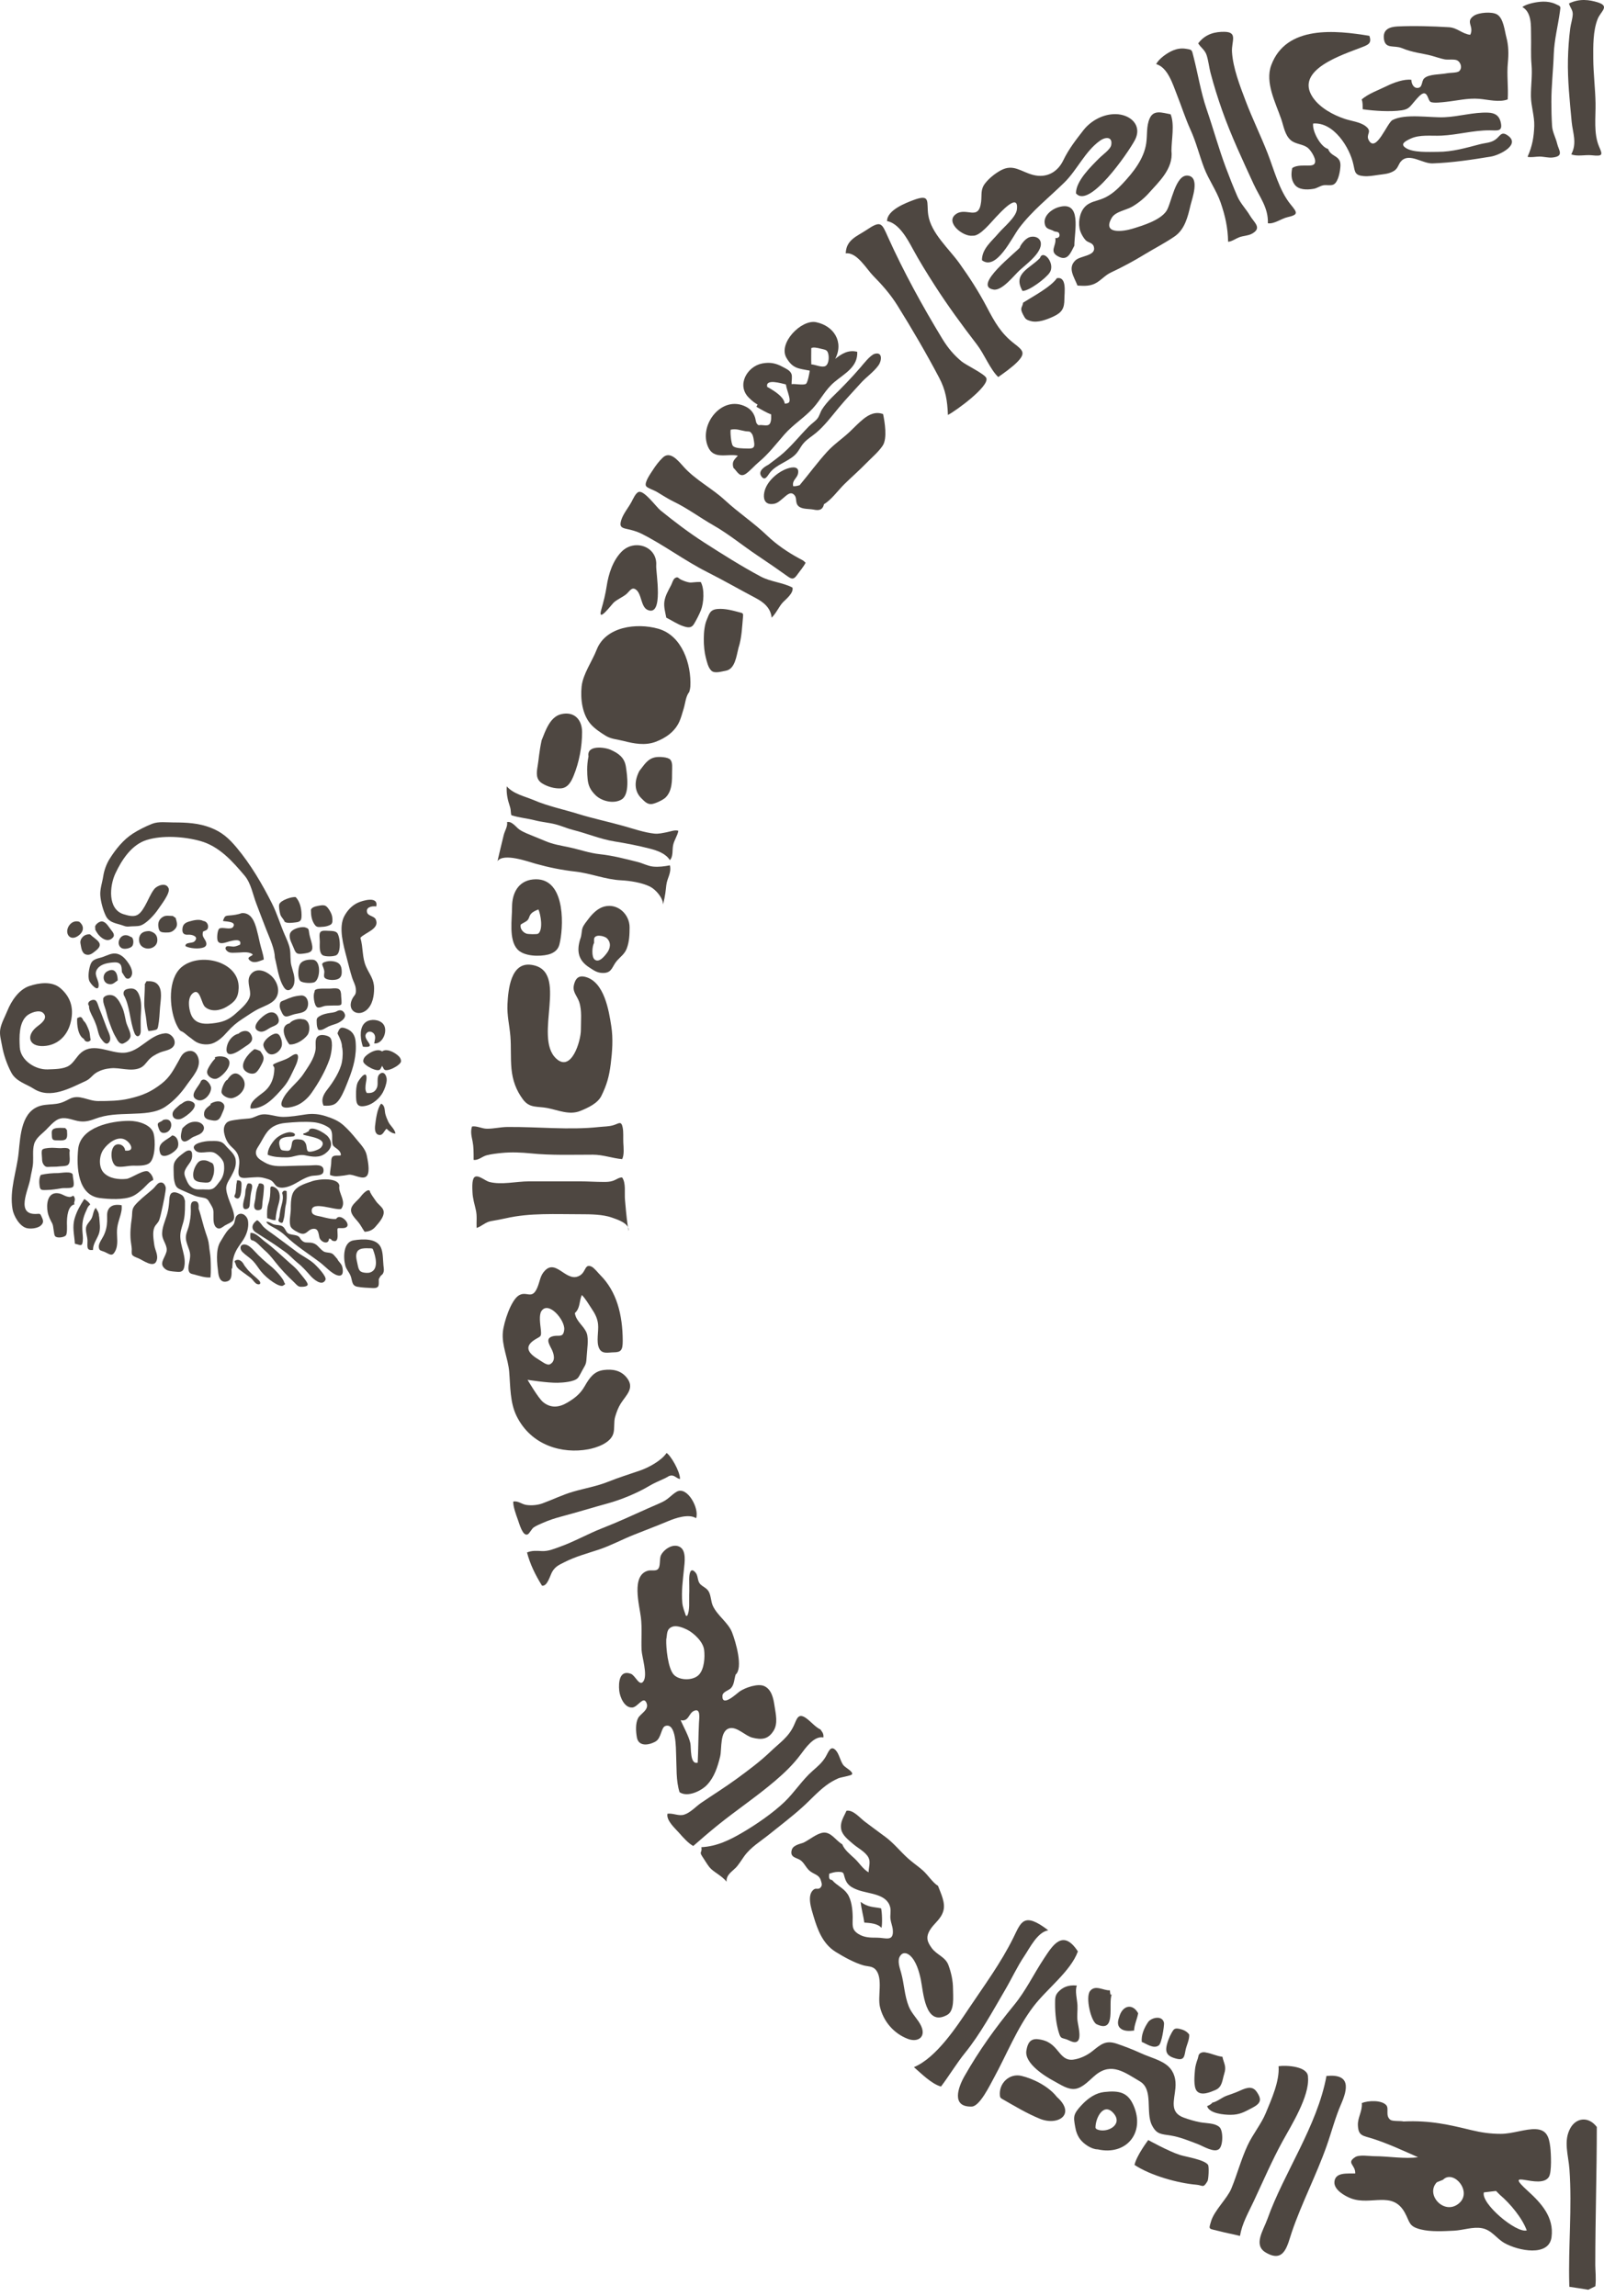 <?xml version="1.0" encoding="UTF-8"?> <svg xmlns="http://www.w3.org/2000/svg" width="160" height="229" viewBox="0 0 160 229" fill="none"> <path d="M39.275 104.975C39.48 105.09 39.663 105.231 39.788 105.356C39.925 105.493 40.02 105.684 39.996 105.875C39.948 106.252 38.514 107.017 38.295 106.628C38.062 106.213 37.676 105.591 37.923 105.105C38.192 104.575 38.794 104.705 39.275 104.975Z" fill="#4E4741"></path> <path d="M28.336 127.847C28.251 127.541 27.526 126.701 27.019 126.289C26.443 125.821 25.89 125.336 25.352 124.745C25.129 124.501 24.763 124.144 24.424 124.119C23.914 124.082 23.885 124.571 24.185 124.87C24.511 125.194 24.899 125.419 25.217 125.741C25.527 126.055 25.769 126.471 26.025 126.79C26.654 127.572 27.93 128.455 28.256 128.21C28.581 127.965 28.422 128.152 28.336 127.847Z" fill="#4E4741"></path> <path d="M24.312 126.094C24.373 126.236 24.542 126.414 24.637 126.544C24.746 126.693 24.871 126.81 24.996 126.935C25.279 127.218 25.59 127.44 25.853 127.722C26.026 127.909 26.016 128.165 25.678 128.077C25.427 128.011 25.211 127.602 25 127.444C24.741 127.25 24.479 127.067 24.217 126.874C24.016 126.726 23.743 126.545 23.613 126.334C23.545 126.224 23.521 126.093 23.475 125.987C23.416 125.849 23.327 125.796 23.497 125.708C23.835 125.532 24.146 125.786 24.312 126.094Z" fill="#4E4741"></path> <path d="M19.813 120.552C20.097 121.363 20.254 122.185 20.538 123.004C20.675 123.401 20.812 123.77 20.848 124.215C20.886 124.673 20.985 125.076 21.004 125.526C21.029 126.114 21.049 126.842 20.995 127.407C20.422 127.443 19.861 127.237 19.321 127.1C19.09 127.042 18.9 127.024 18.824 126.729C18.733 126.377 18.872 125.975 18.927 125.635C18.985 125.275 18.994 125.04 18.883 124.696C18.766 124.33 18.581 123.948 18.544 123.55C18.5 123.061 18.747 122.666 18.852 122.212C18.962 121.741 19.036 121.273 19.036 120.785C19.037 120.369 18.938 119.801 19.425 119.807C19.853 119.811 19.826 120.23 19.813 120.552Z" fill="#4E4741"></path> <path d="M18.453 119.745C18.453 120.369 18.47 120.975 18.358 121.575C18.255 122.13 18.014 122.593 17.986 123.159C17.931 124.266 18.638 125.322 18.362 126.426C18.238 126.921 17.902 126.87 17.457 126.828C17.157 126.801 16.772 126.774 16.536 126.604C15.79 126.07 16.403 125.554 16.599 124.868C16.763 124.296 16.261 123.792 16.187 123.252C16.088 122.534 16.509 121.714 16.684 121.043C16.781 120.673 16.838 120.322 16.87 119.938C16.894 119.659 16.87 119.136 17.143 118.976C17.417 118.816 17.792 119.004 18.019 119.117C18.421 119.318 18.384 119.656 18.453 119.745Z" fill="#4E4741"></path> <path d="M16.13 120.724C16.057 121.039 15.992 121.366 15.885 121.67C15.78 121.968 15.541 122.109 15.408 122.396C15.184 122.881 15.321 123.64 15.388 124.154C15.458 124.695 15.832 125.196 15.607 125.769C15.317 126.504 14.245 125.678 13.816 125.501C13.65 125.433 13.278 125.311 13.184 125.147C13.105 125.01 13.151 124.735 13.144 124.58C13.132 124.294 13.065 124.003 13.037 123.718C12.965 122.983 13.037 122.2 13.147 121.491C13.191 121.204 13.159 120.876 13.239 120.601C13.326 120.299 13.608 120.031 13.829 119.815C14.278 119.375 14.826 118.968 15.291 118.546C15.46 118.393 15.666 118.058 15.876 117.974C16.244 117.827 16.46 118.125 16.53 118.427C16.585 118.664 16.247 120.215 16.13 120.724Z" fill="#4E4741"></path> <path d="M33.911 115.244C33.319 115.244 33.042 115.21 33.042 115.865C33.041 116.329 32.903 116.742 32.921 117.194C33.3 117.327 33.468 117.334 33.88 117.292C34.203 117.26 34.466 117.225 34.763 117.165C35.26 117.063 36.261 117.783 36.628 117.232C36.92 116.793 36.679 115.693 36.58 115.213C36.453 114.598 35.937 114.098 35.555 113.623C35.145 113.114 34.749 112.668 34.283 112.247C33.743 111.761 33.184 111.55 32.529 111.333C31.872 111.115 31.207 111.042 30.497 111.147C29.733 111.258 29.007 111.395 28.221 111.395C27.461 111.395 26.695 110.997 25.947 111.19C25.564 111.289 25.267 111.511 24.849 111.551C24.43 111.59 24.031 111.614 23.622 111.675C23.331 111.718 22.816 111.761 22.605 111.978C22.281 112.309 22.289 112.727 22.39 113.133C22.531 113.705 22.745 114.067 23.19 114.47C23.593 114.835 23.776 115.124 23.856 115.661C23.93 116.152 23.748 116.594 23.793 117.053C23.848 117.622 24.469 117.472 24.908 117.448C25.43 117.419 25.871 117.346 26.391 117.502C26.647 117.579 26.918 117.624 27.13 117.797C27.302 117.937 27.396 118.138 27.546 118.273C27.88 118.574 28.489 118.452 28.919 118.288C29.652 118.008 30.209 117.497 31.002 117.298C31.398 117.198 32.201 117.323 32.266 116.842C32.375 116.025 31.394 116.232 30.892 116.237C30.084 116.245 29.286 116.274 28.482 116.299C27.739 116.323 27.061 116.323 26.414 115.943C26.045 115.725 25.587 115.5 25.531 115.038C25.497 114.758 25.641 114.536 25.785 114.313C26.027 113.939 26.223 113.539 26.462 113.164C26.961 112.38 27.609 112.076 28.504 111.993C29.392 111.911 30.374 111.842 31.267 111.923C31.772 111.969 32.39 112.169 32.806 112.469C33.228 112.773 33.108 113.352 33.135 113.823C33.16 114.259 33.22 114.283 33.552 114.53C33.785 114.703 33.993 114.889 34.007 115.198C33.958 115.231 33.905 115.257 33.911 115.244Z" fill="#4E4741"></path> <path d="M30.803 112.821C30.614 112.89 30.484 113.036 30.28 113.039C30.257 113.087 30.25 113.122 30.243 113.167C30.74 113.353 32.847 113.528 31.996 114.47C31.827 114.657 30.995 114.97 30.733 114.832C30.575 114.75 30.605 114.3 30.514 114.091C30.346 113.708 30.136 113.65 29.737 113.632C28.963 113.597 29.207 114.024 29.004 114.55C28.902 114.812 28.727 114.789 28.406 114.761C28.057 114.732 27.994 114.682 27.902 114.338C27.731 113.696 27.994 113.487 28.596 113.393C28.738 113.371 29.293 113.388 29.375 113.282C29.586 113.004 29.017 112.9 28.827 112.925C28.319 112.99 27.712 113.319 27.382 113.695C27.085 114.033 26.648 114.684 26.714 115.179C27.303 115.411 27.944 115.432 28.613 115.432C29.279 115.431 29.753 115.082 30.452 115.229C31.165 115.379 31.849 115.496 32.461 115.034C33.049 114.589 33.233 114.036 32.744 113.393C32.409 112.954 30.873 112.138 30.803 112.821Z" fill="#4E4741"></path> <path d="M20.84 119.826C20.84 119.826 21.181 120.365 21.243 120.558C21.312 120.775 21.293 121.016 21.293 121.251C21.293 121.651 21.26 122.27 21.674 122.486C21.96 122.636 22.221 122.354 22.452 122.213C22.676 122.077 23.085 121.937 23.25 121.733C23.518 121.401 23.209 120.614 23.06 120.231C22.862 119.725 22.636 119.182 22.569 118.642C22.506 118.135 22.84 117.732 23.072 117.295C23.352 116.765 23.598 116.293 23.505 115.654C23.419 115.066 22.833 114.661 22.479 114.23C22.052 113.709 21.54 113.804 20.88 113.803C20.479 113.803 18.97 114.033 19.407 114.65C19.848 115.272 20.823 114.664 21.44 115C21.781 115.186 22.28 115.671 22.333 116.068C22.418 116.694 22.319 117.325 21.93 117.81C21.748 118.037 21.604 118.27 21.373 118.461C21.066 118.713 20.637 118.626 20.26 118.626C19.877 118.626 19.521 118.686 19.19 118.469C18.877 118.264 18.741 118.027 18.601 117.692C18.462 117.358 18.311 117.083 18.454 116.727C18.567 116.447 18.787 116.18 18.948 115.942C19.129 115.675 19.195 115.407 19.161 115.069C19.113 114.607 18.711 114.696 18.41 114.921C18.065 115.177 17.656 115.466 17.442 115.85C17.264 116.17 17.321 116.576 17.322 116.948C17.323 117.317 17.34 117.67 17.443 118.014C17.56 118.406 17.72 118.523 18.102 118.686C18.534 118.87 18.959 119.068 19.399 119.246C19.729 119.379 20.061 119.4 20.399 119.482C20.733 119.563 20.84 119.826 20.84 119.826Z" fill="#4E4741"></path> <path d="M21.078 115.962C21.438 116.048 21.381 116.905 21.295 117.176C21.236 117.361 21.146 117.66 21.005 117.808C20.838 117.98 20.571 117.953 20.319 117.935C19.911 117.904 19.386 117.863 19.294 117.421C19.201 116.967 19.383 116.454 19.64 116.083C19.822 115.822 20.001 115.72 20.332 115.723C20.674 115.725 20.779 115.825 21.078 115.962Z" fill="#4E4741"></path> <path d="M23.581 118.094C23.557 118.369 23.544 118.673 23.502 118.948C23.463 119.191 23.244 119.333 23.52 119.486C24.067 119.788 24.071 118.655 24.087 118.335C24.108 117.927 24.1 117.696 23.638 117.725C23.64 117.91 23.59 118.037 23.581 118.094Z" fill="#4E4741"></path> <path d="M24.596 118.2C24.615 118.388 24.514 118.535 24.489 118.707C24.462 118.894 24.473 119.07 24.436 119.253C24.37 119.579 24.222 119.973 24.25 120.305C24.268 120.53 24.375 120.652 24.636 120.57C24.869 120.497 24.896 120.316 24.916 120.098C24.951 119.709 24.974 119.3 25.048 118.92C25.12 118.546 25.361 117.925 24.707 118.044C24.614 118.204 24.571 118.428 24.596 118.2Z" fill="#4E4741"></path> <path d="M25.739 118.281C25.548 118.702 25.521 119.105 25.473 119.56C25.442 119.851 25.213 120.378 25.477 120.62C25.622 120.753 25.989 120.708 26.086 120.556C26.177 120.414 26.163 119.981 26.191 119.805C26.254 119.407 26.3 118.957 26.325 118.547C26.342 118.266 26.341 118.085 26.037 118.036C25.671 117.977 25.838 118.255 25.739 118.281Z" fill="#4E4741"></path> <path d="M26.967 118.507C26.967 119.058 26.947 119.519 26.784 120.013C26.632 120.47 26.628 120.98 26.651 121.485C26.937 121.572 27.175 121.722 27.496 121.688C27.506 121.108 27.654 120.554 27.806 120.01C27.947 119.507 27.994 118.881 27.554 118.525C27.299 118.319 26.967 118.224 26.967 118.507Z" fill="#4E4741"></path> <path d="M14.872 116.92C15.065 117.054 15.315 117.448 15.278 117.699C14.886 117.833 14.552 118.307 14.241 118.576C13.917 118.856 13.605 119.14 13.196 119.317C12.351 119.685 10.873 119.607 9.947 119.486C7.753 119.198 7.612 116.398 7.796 114.605C8.023 112.404 11.1 111.786 12.895 111.789C13.796 111.79 15.098 112.162 15.329 113.071C15.511 113.784 15.492 115.445 14.952 115.958C14.581 116.311 13.749 116.26 13.266 116.259C12.79 116.257 12.118 116.445 11.676 116.341C10.94 116.169 10.835 113.889 11.975 114.148C12.223 114.205 12.479 114.467 12.478 114.753C13.562 114.883 13.004 113.905 12.431 113.642C11.665 113.291 10.748 114.033 10.319 114.645C9.876 115.275 9.808 116.413 10.364 116.98C10.925 117.552 11.852 117.658 12.628 117.574C13.117 117.52 14.542 116.456 14.872 116.92Z" fill="#4E4741"></path> <path d="M12.135 120.648C12.035 121.359 11.707 121.947 11.672 122.681C11.636 123.423 11.838 124.129 11.481 124.803C11.178 125.373 10.933 125.078 10.442 124.863C10.076 124.704 9.881 124.77 9.856 124.352C9.836 124.005 10.17 123.575 10.325 123.264C10.558 122.797 10.662 122.348 10.687 121.803C10.708 121.349 10.601 120.916 10.86 120.544C11.151 120.125 11.664 120.131 12.128 120.199C12.178 120.543 12.088 120.909 12.135 120.648Z" fill="#4E4741"></path> <path d="M9.895 121.349C9.932 121.966 10.064 122.558 9.838 123.125C9.64 123.625 9.265 124.101 9.28 124.659C8.594 124.767 8.727 124.309 8.727 123.768C8.727 123.329 8.513 122.836 8.585 122.423C8.647 122.071 8.999 121.8 9.148 121.488C9.303 121.163 9.306 120.715 9.557 120.465C9.631 120.628 9.756 120.771 9.811 120.928C9.912 121.216 9.845 121.265 9.895 121.349Z" fill="#4E4741"></path> <path d="M8.726 120.463C8.364 121.258 8.178 121.711 8.212 122.635C8.226 123.011 8.296 123.381 8.259 123.761C8.196 124.411 7.964 124.133 7.471 124.045C7.409 123.109 7.18 122.377 7.461 121.467C7.687 120.731 8.005 120.209 8.408 119.58C8.619 119.722 8.893 119.903 9.003 120.137C8.916 120.187 8.818 120.29 8.726 120.463Z" fill="#4E4741"></path> <path d="M7.451 120.112C6.739 120.245 6.674 121.429 6.676 121.995C6.677 122.264 6.726 123.023 6.57 123.214C6.419 123.398 5.709 123.527 5.497 123.291C5.347 123.123 5.36 122.301 5.211 122.022C5.011 121.647 4.837 121.315 4.754 120.884C4.612 120.143 4.716 118.911 5.751 119.005C6.241 119.05 6.438 119.343 6.941 119.382C7.221 119.403 7.319 119.043 7.453 119.504C7.526 119.756 7.293 120.032 7.451 120.112Z" fill="#4E4741"></path> <path d="M4.048 121.147C4.069 121.177 4.086 121.212 4.101 121.245C4.283 121.644 4.437 121.901 4.064 122.234C3.749 122.512 3.083 122.58 2.691 122.494C1.954 122.332 1.365 121.265 1.252 120.612C0.918 118.679 1.671 116.829 1.86 114.963C2.038 113.206 2.137 110.749 4.135 110.261C4.594 110.149 5.138 110.159 5.622 110.089C6.166 110.01 6.493 109.829 6.952 109.594C7.918 109.1 8.746 109.814 9.794 109.814C10.868 109.814 11.897 109.802 12.905 109.565C14.235 109.252 15.059 108.904 16.131 108.068C16.95 107.429 17.307 106.708 17.808 105.826C18.028 105.439 18.16 105.058 18.609 104.884C19.152 104.674 19.561 104.933 19.746 105.41C20.147 106.448 19.191 107.393 18.636 108.195C18.061 109.028 17.389 109.767 16.531 110.356C15.559 111.023 14.272 111.04 13.099 111.086C11.765 111.137 10.686 111.131 9.447 111.598C8.859 111.819 8.36 111.93 7.714 111.793C7.078 111.658 6.432 111.343 5.787 111.639C5.358 111.836 4.909 112.365 4.569 112.706C4.157 113.12 3.569 113.49 3.397 114.132C3.243 114.707 3.33 115.35 3.3 115.952C3.273 116.496 3.105 117.014 3.023 117.554C2.858 118.649 1.455 121.266 3.757 121.065C3.837 121.058 3.924 121.048 3.991 121.09C4.014 121.105 4.032 121.125 4.048 121.147Z" fill="#4E4741"></path> <path d="M17.151 103.336C17.456 103.647 17.564 104.146 17.182 104.483C16.868 104.761 16.293 104.822 15.923 104.985C15.498 105.173 15.133 105.377 14.827 105.715C14.544 106.029 14.347 106.371 13.929 106.532C13.005 106.889 12.004 106.456 11.049 106.543C10.525 106.591 10.033 106.721 9.597 106.991C9.198 107.237 9.007 107.606 8.56 107.808C6.998 108.516 5.027 109.659 3.356 108.582C2.63 108.115 1.605 107.863 1.137 106.992C0.688 106.157 0.355 105.171 0.199 104.276C0.108 103.754 -0.071 103.194 0.03 102.627C0.136 102.032 0.505 101.377 0.739 100.8C1.126 99.843 1.872 98.702 2.907 98.349C3.889 98.013 5.183 97.84 6.014 98.547C7.138 99.505 7.408 100.721 7.004 102.135C6.656 103.356 5.705 104.264 4.347 104.328C2.826 104.401 2.572 103.229 3.749 102.349C4.095 102.09 4.854 101.533 4.295 101.02C3.907 100.665 3.019 101.011 2.688 101.297C1.877 101.999 1.921 103.43 1.971 104.43C2.036 105.748 3.516 106.708 4.767 106.657C5.406 106.63 6.324 106.645 6.889 106.283C7.385 105.964 7.647 105.342 8.122 104.962C9.388 103.952 10.947 105.06 12.356 104.998C13.946 104.93 14.873 103.203 16.46 103.058C16.718 103.035 16.969 103.152 17.151 103.336Z" fill="#4E4741"></path> <path d="M27.349 106.45C27.368 106.507 27.368 106.57 27.366 106.631C27.337 107.447 27.084 108.21 26.471 108.772C25.971 109.231 24.845 109.817 24.994 110.563C26.396 110.62 27.431 109.404 28.284 108.423C28.817 107.81 29.107 107.064 29.461 106.343C29.773 105.707 30.01 104.657 29.007 105.365C28.492 105.728 27.894 105.831 27.346 106.109C27.295 106.135 27.24 106.171 27.234 106.227C27.227 106.295 27.292 106.345 27.327 106.403C27.337 106.418 27.344 106.434 27.349 106.45Z" fill="#4E4741"></path> <path d="M31.514 103.691C31.445 103.998 31.52 104.396 31.475 104.698C31.343 105.586 30.768 106.346 30.29 107.077C29.651 108.056 28.546 108.738 28.133 109.804C27.749 110.798 29.126 110.451 29.636 110.229C30.17 109.999 30.699 109.537 31.057 109.028C31.775 108.009 32.441 106.851 32.856 105.691C33.028 105.212 33.279 103.953 32.951 103.509C32.796 103.299 32.233 103.179 31.952 103.245C31.679 103.309 31.562 103.478 31.514 103.691Z" fill="#4E4741"></path> <path d="M33.673 103.064C33.675 103.091 33.687 103.117 33.699 103.141C33.875 103.494 34.112 103.98 34.112 104.381C34.222 104.839 34.192 105.462 34.11 105.908C33.943 106.81 33.248 107.901 32.679 108.625C32.298 109.111 31.982 109.63 32.275 110.27C33.072 110.315 33.481 110.232 33.904 109.573C34.265 109.012 34.525 108.294 34.755 107.717C35.243 106.491 35.601 105.244 35.47 103.862C35.434 103.483 35.296 103.108 34.999 102.858C34.811 102.699 34.55 102.576 34.314 102.517C33.929 102.42 33.838 102.641 33.695 102.974C33.684 103.001 33.673 103.029 33.673 103.064Z" fill="#4E4741"></path> <path d="M36.273 107.222C36.026 107.383 35.708 107.876 35.665 107.99C35.532 108.346 35.515 108.738 35.516 109.114C35.518 109.997 35.535 110.536 36.583 110.266C37.233 110.098 37.886 109.508 38.185 108.958C38.373 108.613 38.545 108.139 38.573 107.745C38.605 107.309 38.283 106.704 37.831 107.161C37.546 107.448 37.75 108.071 37.616 108.434C37.437 108.921 37.086 109.052 36.589 109.008C36.388 108.726 36.452 108.348 36.495 108.028C36.525 107.805 36.595 107.558 36.547 107.333C36.506 107.143 36.399 107.138 36.273 107.222Z" fill="#4E4741"></path> <path d="M36.959 104.977C36.754 105.092 36.571 105.233 36.446 105.358C36.309 105.495 36.214 105.686 36.238 105.877C36.286 106.254 37.72 107.019 37.939 106.629C38.172 106.215 38.557 105.593 38.31 105.107C38.042 104.577 37.44 104.707 36.959 104.977Z" fill="#4E4741"></path> <path d="M36.253 102.175C35.827 102.766 35.984 103.793 36.203 104.397C37.742 104.539 36.191 103.736 36.494 103.152C36.718 102.72 37.214 102.888 37.359 103.195C37.493 103.48 37.371 103.765 37.327 104.069C38.193 104.161 38.759 102.728 38.204 102.106C37.822 101.677 37.014 101.596 36.524 101.915C36.415 101.987 36.326 102.074 36.253 102.175Z" fill="#4E4741"></path> <path d="M17.177 113.24C16.617 113.758 15.627 113.945 15.975 115.003C16.216 115.737 17.57 114.874 17.737 114.405C17.878 114.009 17.715 113.299 17.177 113.24Z" fill="#4E4741"></path> <path d="M16.479 111.653C17.339 111.545 17.246 112.888 16.421 112.989C16.012 113.039 15.894 112.754 15.773 112.361C15.62 111.86 16.002 111.986 16.285 111.691L16.479 111.653Z" fill="#4E4741"></path> <path d="M18.186 112.544C18.13 112.844 17.873 113.525 18.224 113.785C18.541 114.02 18.996 113.527 19.27 113.398C19.634 113.227 20.106 113.137 20.288 112.745C20.501 112.289 20.072 111.928 19.636 111.885C19.058 111.829 18.647 112.051 18.186 112.544Z" fill="#4E4741"></path> <path d="M17.992 110.14C17.751 110.357 17.252 110.707 17.216 111.04C17.156 111.584 17.69 111.75 18.109 111.567C18.583 111.36 20.191 110.173 19.009 109.827C18.451 109.664 18.14 110.134 17.992 110.14Z" fill="#4E4741"></path> <path d="M21.05 110.142C20.716 110.434 20.34 110.63 20.352 111.129C20.363 111.61 20.768 111.666 21.157 111.739C21.735 111.848 21.927 111.628 22.137 111.091C22.297 110.684 22.595 110.257 22.135 109.947C21.645 109.617 20.723 110.187 21.05 110.142Z" fill="#4E4741"></path> <path d="M20.044 107.817C19.883 108.34 18.758 109.259 19.637 109.68C20.303 109.999 21.078 109.126 21.052 108.495C21.035 108.108 20.406 107.356 20.044 107.817Z" fill="#4E4741"></path> <path d="M22.678 107.699C22.408 107.753 22.056 108.662 22.097 108.939C22.148 109.282 22.799 109.607 23.173 109.521C24.101 109.309 24.862 108.206 24.084 107.38C23.359 106.611 22.847 107.44 22.678 107.699Z" fill="#4E4741"></path> <path d="M21.481 105.568C21.23 105.764 20.734 106.505 20.667 106.816C20.571 107.268 21.145 107.686 21.569 107.591C22.128 107.466 23.517 106.026 22.567 105.489C22.085 105.216 21.172 105.416 21.481 105.568Z" fill="#4E4741"></path> <path d="M25.276 104.716C24.798 105.055 23.812 106.189 24.443 106.789C24.736 107.068 25.247 107.199 25.537 106.962C25.797 106.75 26.006 106.332 26.156 106.033C26.432 105.483 26.255 105.275 25.967 104.838C25.743 104.729 25.369 104.55 25.276 104.716Z" fill="#4E4741"></path> <path d="M23.803 103.09C23.296 103.202 22.89 103.643 22.718 104.089C22.546 104.537 22.441 105.302 23.183 105.105C23.625 104.988 24.047 104.657 24.421 104.409C24.868 104.113 25.388 103.842 25.034 103.177C24.725 102.597 24.03 102.847 23.803 103.09Z" fill="#4E4741"></path> <path d="M26.669 101.075C26.205 101.286 24.878 102.437 25.798 102.839C26.289 103.053 26.663 102.623 27.098 102.431C27.476 102.264 27.902 102.14 27.794 101.617C27.69 101.11 27.253 100.787 26.669 101.075Z" fill="#4E4741"></path> <path d="M27.524 103.082C27.468 103.084 27.407 103.096 27.34 103.12C26.955 103.257 26.423 103.67 26.289 104.074C26.194 104.358 26.465 104.749 26.64 104.949C27.144 105.523 28.079 104.829 28.123 104.193C28.138 103.968 28.099 103.755 28.017 103.545C27.917 103.286 27.782 103.073 27.524 103.082Z" fill="#4E4741"></path> <path d="M29.934 99.293C29.321 99.352 28.938 99.503 28.402 99.737C28.058 99.888 27.939 99.847 27.906 100.244C27.883 100.526 27.978 100.681 28.075 100.904C28.358 101.561 28.6 101.409 29.209 101.2C29.678 101.039 30.338 101.088 30.605 100.618C30.905 100.089 30.673 99.169 29.934 99.293Z" fill="#4E4741"></path> <path d="M30.145 101.651C29.798 101.544 29.09 101.759 28.897 102.058C27.837 102.293 28.426 103.624 28.868 104.168C29.505 104.227 30.309 103.712 30.674 103.224C30.963 102.837 30.981 101.648 30.145 101.651Z" fill="#4E4741"></path> <path d="M31.384 98.919C31.194 99.199 31.333 100.277 31.63 100.454C31.834 100.575 32.227 100.351 32.416 100.324C32.689 100.286 32.971 100.302 33.246 100.285C33.434 100.273 33.923 100.331 34.031 100.184C34.12 100.06 34.032 99.536 34.032 99.375C34.033 98.587 33.772 98.517 33.039 98.591C32.549 98.639 31.28 98.467 31.384 98.919Z" fill="#4E4741"></path> <path d="M33.598 100.856C33.363 100.999 32.993 101.002 32.727 101.056C32.427 101.116 32.12 101.192 31.859 101.359C31.569 101.546 31.577 101.632 31.592 102.004C31.604 102.303 31.62 102.473 31.765 102.721C32.156 102.799 32.458 102.519 32.791 102.365C33.115 102.215 33.502 102.149 33.802 101.983C34.103 101.818 34.547 101.513 34.385 101.114C34.239 100.752 33.917 100.67 33.598 100.856Z" fill="#4E4741"></path> <path d="M8.344 101.819C8.566 101.97 8.784 102.541 8.882 102.802C8.987 103.086 8.965 103.429 9.047 103.723C8.848 104.005 8.469 103.924 8.367 103.613C7.771 103.303 7.66 102.187 7.698 101.552C8.092 101.335 8.144 101.428 8.344 101.819Z" fill="#4E4741"></path> <path d="M8.885 100.328C8.841 100.671 9.12 101.175 9.266 101.465C9.4 101.733 9.512 101.997 9.611 102.282C9.795 102.815 9.798 103.247 10.159 103.701C10.341 103.93 10.616 104.299 10.891 103.929C11.174 103.547 10.816 102.943 10.669 102.572C10.413 101.921 10.185 101.253 9.915 100.613C9.825 100.399 9.707 99.875 9.511 99.764C9.212 99.595 8.561 99.949 8.885 100.328Z" fill="#4E4741"></path> <path d="M10.296 99.705C10.275 100.035 10.451 100.408 10.54 100.709C10.633 101.021 10.701 101.379 10.81 101.686C11.025 102.289 11.229 102.912 11.548 103.441C11.674 103.65 11.86 104.123 12.207 104.097C12.342 104.087 12.686 103.868 12.78 103.772C12.875 103.676 12.984 103.536 13.01 103.407C13.095 102.995 12.675 102.352 12.572 101.902C12.471 101.457 12.398 100.949 12.217 100.532C12.044 100.137 11.865 99.753 11.543 99.455C11.063 99.011 10.201 99.32 10.296 99.705Z" fill="#4E4741"></path> <path d="M12.305 99.161C12.984 100.327 12.929 101.814 13.417 103.038C13.623 103.553 14.039 103.389 14.04 102.827C14.041 102.356 14.019 101.88 14.04 101.41C14.074 100.637 14.168 99.883 13.85 99.161C13.661 98.732 13.375 98.505 12.82 98.612C12.57 98.66 12.374 98.74 12.326 98.994C12.296 99.159 12.397 99.299 12.305 99.161Z" fill="#4E4741"></path> <path d="M14.445 98.35C14.444 98.93 14.391 99.499 14.391 100.085C14.391 100.669 14.551 101.23 14.608 101.82C14.641 102.164 14.682 102.498 14.798 102.819C14.967 102.835 15.251 102.782 15.421 102.743C15.664 102.688 15.722 102.63 15.774 102.363C15.894 101.738 15.92 101.076 15.966 100.441C16.014 99.761 16.233 98.806 15.773 98.231C15.481 97.867 15.062 97.853 14.614 97.864C14.568 97.968 14.476 98.072 14.444 98.18C14.405 98.306 14.52 98.383 14.445 98.35Z" fill="#4E4741"></path> <path d="M18.062 102.842C18.325 102.922 18.64 103.26 18.879 103.422C19.113 103.581 19.317 103.779 19.562 103.919C20.057 104.202 20.808 104.253 21.321 104.016C21.878 103.759 22.248 103.393 22.674 102.914C23.153 102.376 23.595 101.998 24.192 101.613C24.738 101.263 25.284 100.863 25.861 100.588C26.346 100.357 27.064 100.113 27.424 99.682C28.034 98.949 27.698 97.892 27.029 97.296C26.479 96.804 25.564 96.492 25.025 97.162C24.56 97.74 24.948 98.474 24.955 99.108C24.964 99.856 24.07 100.58 23.555 101.048C22.9 101.642 22.371 101.898 21.509 102.025C20.541 102.167 19.438 102.24 19.031 101.117C18.824 100.546 18.673 99.483 19.254 99.043C19.963 98.505 20.071 100.092 20.458 100.43C21.053 100.95 21.957 100.793 22.576 100.429C23.411 99.938 23.772 99.538 23.806 98.544C23.899 95.86 19.906 94.933 18.106 96.46C16.722 97.634 16.887 100.466 17.514 101.982C17.61 102.214 17.872 102.772 18.062 102.842Z" fill="#4E4741"></path> <path d="M12.174 96.99C12.272 97.094 12.466 97.504 12.587 97.566C12.929 97.741 13.162 97.364 13.179 97.082C13.205 96.643 12.902 96.168 12.651 95.84C12.413 95.53 12.092 95.218 11.673 95.123C11.172 95.01 10.728 95.276 10.27 95.438C9.755 95.62 9.247 95.61 9.033 96.182C8.881 96.59 8.763 97.293 8.879 97.743C8.977 98.125 9.914 99.122 9.84 98.172C9.794 97.59 9.275 97.142 9.767 96.558C10.143 96.112 10.839 96.014 11.397 95.983C12.298 95.933 12.094 96.697 12.174 96.99Z" fill="#4E4741"></path> <path d="M11.742 97.781C11.742 97.112 11.467 96.442 10.685 96.885C10.166 97.178 10.235 98.007 10.827 98.14C11.261 98.238 11.405 97.993 11.742 97.781Z" fill="#4E4741"></path> <path d="M24.129 91.067C23.739 91.214 23.257 91.282 22.818 91.31C22.384 91.338 22.402 91.46 22.237 91.85C22.451 91.924 23.602 91.872 23.271 92.423C23.04 92.808 22.199 92.414 21.883 92.61C21.685 92.732 21.599 93.62 21.731 93.868C21.941 94.264 22.58 93.965 22.891 93.886C23.293 93.783 24.151 93.576 23.944 94.22C23.748 94.3 23.566 94.376 23.358 94.406C23.177 94.432 22.726 94.302 22.586 94.403C22.358 94.568 22.59 94.84 22.787 94.944C23.011 95.064 23.288 95.016 23.547 95.016C24.01 95.017 24.527 94.9 24.955 95.052C25.748 95.334 24.295 95.34 24.971 95.825C25.39 96.126 25.899 95.843 26.315 95.696C26.265 95.15 26.037 94.573 25.918 94.028C25.816 93.562 25.712 93.083 25.587 92.633C25.414 92.017 25.09 91.009 24.129 91.067Z" fill="#4E4741"></path> <path d="M20.289 91.857C20.564 91.872 20.773 92.154 20.757 92.432C20.737 92.765 20.533 92.787 20.259 92.905C20.134 93.334 20.29 93.455 20.477 93.788C20.63 94.059 20.653 94.348 20.343 94.479C19.866 94.681 18.913 94.595 18.5 94.364C18.459 93.946 19.182 94.105 19.393 93.896C19.899 93.398 19.127 93.194 18.799 93.222C18.341 93.26 18.133 93.078 18.206 92.559C18.266 92.132 18.555 91.995 18.923 91.892C19.29 91.79 19.879 91.632 20.289 91.857Z" fill="#4E4741"></path> <path d="M17.236 91.353C16.851 91.353 16.543 91.256 16.224 91.461C15.866 91.69 15.739 92.014 15.8 92.445C15.869 92.929 16.02 92.993 16.5 93.005C16.924 93.015 17.154 92.977 17.444 92.675C17.784 92.321 17.635 91.974 17.52 91.546C17.489 91.523 17.454 91.518 17.236 91.353Z" fill="#4E4741"></path> <path d="M14.904 92.861C14.469 92.864 14.041 92.967 13.905 93.436C13.81 93.764 13.894 94.168 14.142 94.379C14.703 94.858 15.668 94.54 15.694 93.802C15.71 93.347 15.513 93.004 14.904 92.861Z" fill="#4E4741"></path> <path d="M13.037 93.437C13.359 93.485 13.363 94.16 13.181 94.371C12.989 94.593 12.4 94.713 12.131 94.558C11.44 94.16 12.053 92.799 13.037 93.437Z" fill="#4E4741"></path> <path d="M9.48 92.647C9.691 93.231 10.515 94.114 11.158 93.606C11.54 93.305 11.308 93.028 11.047 92.701C10.822 92.418 10.564 91.924 10.171 91.901C9.971 91.889 9.709 92.055 9.587 92.214C9.362 92.507 9.596 92.563 9.48 92.647Z" fill="#4E4741"></path> <path d="M8.976 93.185C9.57 93.747 10.495 94.085 9.542 94.827C9.278 95.033 8.977 95.327 8.567 95.197C8.128 95.057 8.103 94.475 8.025 94.079C7.948 93.682 8.34 93.135 8.976 93.185Z" fill="#4E4741"></path> <path d="M7.901 91.928C8.501 92.41 8.313 93.021 7.719 93.387C6.969 93.848 6.461 93.117 6.822 92.429C7.001 92.087 7.377 91.776 7.901 91.928Z" fill="#4E4741"></path> <path d="M29.499 89.476C29.105 89.411 27.997 89.788 27.858 90.182C27.78 90.405 27.895 90.947 27.952 91.169C28.036 91.491 28.29 91.645 28.395 91.936C28.642 92.112 29.173 92.03 29.497 91.994C30.023 91.935 30.083 91.752 30.079 91.236C30.074 90.54 29.883 89.88 29.499 89.476Z" fill="#4E4741"></path> <path d="M30.369 92.474C29.897 92.42 29.034 92.674 28.918 93.152C28.8 93.641 29.155 94.153 29.306 94.568C29.542 95.213 29.718 95.181 30.437 95.086C31.26 94.977 31.236 94.612 31.055 93.913C30.988 93.654 30.893 93.388 30.851 93.127C30.773 92.643 30.835 92.608 30.369 92.474Z" fill="#4E4741"></path> <path d="M31.37 95.754C31.319 95.733 31.265 95.72 31.205 95.716C30.727 95.682 30.072 95.759 29.873 96.27C29.733 96.629 29.666 97.558 29.96 97.843C30.17 98.047 31.149 98.109 31.411 97.933C31.93 97.584 32.017 96.024 31.37 95.754Z" fill="#4E4741"></path> <path d="M27.419 95.522C27.663 96.461 27.791 97.698 28.349 98.51C28.732 99.067 29.272 98.594 29.356 98.013C29.445 97.393 29.204 96.853 29.062 96.294C28.934 95.785 29.012 95.18 28.917 94.653C28.827 94.15 28.583 93.651 28.388 93.2C27.94 92.163 27.643 91.125 27.129 90.105C26.172 88.205 25.004 86.204 23.6 84.53C22.809 83.588 22.134 82.991 21.032 82.559C19.833 82.089 18.64 82.027 17.309 82.027C16.627 82.027 15.819 81.911 15.182 82.159C14.532 82.413 13.808 82.78 13.248 83.14C12.305 83.746 11.536 84.704 10.938 85.655C10.611 86.175 10.387 86.809 10.297 87.399C10.204 88.014 9.955 88.689 10.007 89.329C10.059 89.965 10.281 90.793 10.565 91.362C10.861 91.957 11.42 92.056 12.037 92.233C12.42 92.343 12.517 92.449 12.936 92.402C13.244 92.368 13.679 92.4 13.972 92.319C14.597 92.144 15.427 91.208 15.763 90.703C16.021 90.315 17.001 89.08 16.823 88.609C16.567 87.934 15.641 88.343 15.39 88.667C15.005 89.165 14.77 89.809 14.456 90.357C13.875 91.371 13.518 91.558 12.317 91.177C10.72 90.671 10.931 88.353 11.508 87.117C12.135 85.772 13.117 84.259 14.602 83.786C16.2 83.277 18.375 83.434 19.972 83.877C21.867 84.404 23.168 85.877 24.397 87.328C25.043 88.091 25.225 89.24 25.582 90.159C25.911 91.007 26.221 91.865 26.561 92.715C26.979 93.759 27.395 94.657 27.419 95.522Z" fill="#4E4741"></path> <path d="M32.166 96.276C32.239 96.456 32.309 96.644 32.344 96.827C32.381 97.02 32.282 97.247 32.342 97.438C32.441 97.747 33.216 97.788 33.58 97.689C34.088 97.552 34.105 97.157 34.081 96.769C34.055 96.354 33.906 96.025 33.373 95.901C33.125 95.844 32.836 95.834 32.578 95.896C32.236 95.977 32.075 96.078 32.166 96.276Z" fill="#4E4741"></path> <path d="M31.899 93.928C31.899 94.341 31.822 94.989 32.164 95.254C32.402 95.437 33.333 95.42 33.579 95.248C33.96 94.983 33.918 94.016 33.844 93.635C33.81 93.464 33.745 93.181 33.63 93.044C33.464 92.846 33.058 92.841 32.787 92.838C32.541 92.836 32.097 92.754 31.943 92.983C31.813 93.175 31.899 93.632 31.899 93.928Z" fill="#4E4741"></path> <path d="M31.019 90.834C31.019 91.312 31.093 91.757 31.344 92.153C31.5 92.399 31.621 92.472 31.926 92.454C32.193 92.439 32.449 92.43 32.698 92.342C32.899 92.271 33.069 92.218 33.133 92.017C33.189 91.845 33.155 91.528 33.119 91.356C33.057 91.06 32.748 90.519 32.502 90.361C32.264 90.208 31.799 90.331 31.55 90.386C31.219 90.458 30.966 90.638 31.019 90.834Z" fill="#4E4741"></path> <path d="M7.259 117.174C7.249 117.443 7.462 118.13 7.292 118.357C7.142 118.555 6.422 118.467 6.173 118.507C5.704 118.582 5.174 118.677 4.697 118.682C4.556 118.683 4.264 118.709 4.142 118.656C4.005 118.598 3.973 118.439 3.949 118.279C3.896 117.929 3.896 117.452 4.073 117.177C4.647 117.046 5.207 116.998 5.812 116.998C6.047 116.998 7.2 116.765 7.259 117.174Z" fill="#4E4741"></path> <path d="M6.958 114.764C6.851 115.178 7.161 116.075 6.657 116.247C6.433 116.324 6.089 116.309 5.853 116.34C5.577 116.376 5.303 116.357 5.023 116.372C4.742 116.386 4.584 116.433 4.401 116.214C4.226 116.005 4.201 115.829 4.194 115.549C4.19 115.359 4.107 114.813 4.217 114.668C4.324 114.53 4.758 114.504 4.916 114.487C5.293 114.448 5.676 114.513 6.053 114.513C6.266 114.512 6.93 114.385 6.958 114.764Z" fill="#4E4741"></path> <path d="M6.679 112.702C6.679 113.003 6.795 113.504 6.494 113.66C6.261 113.782 5.908 113.732 5.637 113.732C5.251 113.733 5.19 113.636 5.171 113.255C5.155 112.929 5.11 112.653 5.45 112.552C5.764 112.459 6.188 112.486 6.524 112.506C6.527 112.558 6.557 112.548 6.679 112.702Z" fill="#4E4741"></path> <path d="M25.653 121.695C25.129 122.039 24.981 122.562 25.534 122.925C25.983 123.219 26.483 123.538 26.953 123.834C27.455 124.15 27.951 124.514 28.44 124.857C28.889 125.171 29.259 125.617 29.708 125.972C30.206 126.366 30.563 126.79 30.992 127.267C31.258 127.562 32.128 128.347 32.464 127.652C32.62 127.329 31.655 126.337 31.401 126.095C30.903 125.62 30.168 125.276 29.628 124.874C28.852 124.296 28.07 123.698 27.267 123.12C26.938 122.883 26.617 122.671 26.323 122.399C26.12 122.212 25.954 121.862 25.653 121.695Z" fill="#4E4741"></path> <path d="M25.119 123.698C25.511 123.726 26.062 124.414 26.357 124.663C26.758 125.002 27.083 125.386 27.392 125.785C27.998 126.565 28.648 127.243 29.33 127.88C29.513 128.051 29.703 128.326 29.966 128.337C30.148 128.345 30.693 128.343 30.693 128.103C30.693 127.864 30.035 127.142 29.819 126.859C29.541 126.494 29.175 126.199 28.837 125.902C28.07 125.227 27.26 124.443 26.429 123.833C26.062 123.565 25.463 122.89 24.979 122.969C24.96 123.346 24.929 123.617 25.119 123.698Z" fill="#4E4741"></path> <path d="M35.951 93.527C36.437 92.989 37.938 92.64 37.469 91.673C37.33 91.386 36.74 91.344 36.632 91.042C36.436 90.493 37.051 90.343 37.533 90.403C37.77 89.338 36.18 89.81 35.691 90.035C35.078 90.319 34.654 90.81 34.359 91.343C33.728 92.481 34.267 94.311 34.587 95.535C34.76 96.195 34.919 96.865 35.131 97.532C35.253 97.918 35.456 98.2 35.493 98.628C35.553 99.314 35.315 99.182 35.084 99.743C34.632 100.841 35.746 101.445 36.577 100.724C37.169 100.209 37.32 99.304 37.317 98.573C37.312 97.646 36.864 97.194 36.517 96.413C36.111 95.499 36.244 94.565 35.951 93.527Z" fill="#4E4741"></path> <path d="M38.344 110.507C38.395 110.707 38.386 110.917 38.441 111.118C38.512 111.379 38.618 111.636 38.735 111.882C38.921 112.275 39.365 112.59 39.45 113.049C39.159 113.085 38.755 112.777 38.56 112.573C38.3 112.788 38.199 113.28 37.788 113.189C37.385 113.099 37.38 112.587 37.417 112.263C37.484 111.686 37.625 110.527 38.014 110.08C38.189 110.136 38.271 110.277 38.325 110.443C38.332 110.464 38.339 110.485 38.344 110.507Z" fill="#4E4741"></path> <path d="M28.144 118.989C28.279 119.324 28.2 119.796 28.104 120.129C27.978 120.567 27.923 120.899 27.873 121.349C27.852 121.544 27.636 121.761 27.931 121.916C28.233 122.075 28.229 121.819 28.29 121.619C28.43 121.16 28.394 120.654 28.506 120.184C28.614 119.735 28.612 119.271 28.592 118.803C28.395 118.701 28.22 118.746 28.144 118.989Z" fill="#4E4741"></path> <path d="M33.852 118.275C33.709 118.964 34.606 119.837 34.026 120.577C33.434 120.742 31.139 119.752 31.09 120.72C31.064 121.252 31.666 121.243 32.086 121.353C32.532 121.469 33.073 121.612 33.53 121.573C33.947 120.829 35.412 122.431 34.206 122.486C33.614 122.513 33.632 122.335 33.671 123.039C33.695 123.47 33.676 123.995 33.09 123.701C33.012 123.548 32.976 123.567 32.819 123.532C32.803 124.205 31.966 123.889 31.857 123.402C31.761 122.967 31.748 122.448 31.152 122.571C30.679 122.669 30.592 123.166 30.02 123.027C29.77 122.966 29.156 122.626 29.019 122.387C28.782 121.976 29.007 121.053 29.007 120.591C29.007 120.101 29.008 119.64 29.144 119.181C29.392 118.344 30.343 118.08 31.107 117.817C31.874 117.553 33.788 117.439 33.852 118.275Z" fill="#4E4741"></path> <path d="M33.624 125.521C33.795 125.913 34.09 126.001 34.167 126.462C34.23 126.836 34.236 127.349 33.667 127.198C33.102 127.049 32.416 126.284 31.948 125.927C30.827 125.075 29.514 124.26 28.52 123.292C28.224 123.004 27.924 122.795 27.567 122.577C27.319 122.425 26.642 122.138 26.566 121.86C26.835 121.811 27.098 122.063 27.349 122.128C27.61 122.196 27.939 122.161 28.177 122.308C28.448 122.475 28.487 122.826 28.72 122.997C28.922 123.147 29.346 123.141 29.584 123.224C29.938 123.346 29.874 123.488 30.1 123.709C30.391 123.992 30.593 123.9 30.974 123.936C31.622 123.995 31.736 124.399 32.209 124.764C32.486 124.978 32.821 124.87 33.129 125.029C33.326 125.131 33.614 125.568 33.624 125.521Z" fill="#4E4741"></path> <path d="M23.097 126.507C23.097 126.975 23.179 127.617 22.705 127.783C22.09 127.997 21.841 127.515 21.775 126.993C21.652 126.027 21.481 124.657 21.983 123.845C22.239 123.429 22.49 122.961 22.801 122.625C22.958 122.455 23.171 122.317 23.301 122.11C23.454 121.866 23.42 121.461 23.603 121.259C24.044 120.771 24.662 121.232 24.741 121.774C24.817 122.31 24.687 122.832 24.466 123.29C24.211 123.818 23.825 124.222 23.562 124.727C23.402 125.034 23.331 125.252 23.254 125.58C23.148 126.035 23.218 126.665 23.097 126.507Z" fill="#4E4741"></path> <path d="M38.249 126.204C38.193 125.632 38.222 124.955 38.002 124.439C37.593 123.481 36.199 123.559 35.276 123.704C34.246 123.865 34.226 125.371 34.441 126.214C34.541 126.604 34.787 126.823 34.952 127.199C35.17 127.695 35.039 128.217 35.646 128.334C36.113 128.424 36.692 128.44 37.16 128.464C37.913 128.502 37.77 128.123 37.784 127.58C37.803 127.564 37.862 127.406 37.958 127.274C38.026 127.183 38.135 127.132 38.192 127.032C38.345 126.765 38.28 126.517 38.249 126.204ZM36.532 126.949C35.864 126.907 35.785 126.697 35.664 126.082C35.585 125.679 35.419 125.187 35.644 124.819C35.785 124.587 36.083 124.522 36.336 124.502C36.48 124.49 36.624 124.493 36.768 124.5C36.862 124.505 37.094 124.486 37.164 124.55C37.182 124.567 37.192 124.59 37.201 124.613C37.45 125.233 37.834 126.589 36.938 126.903C36.809 126.949 36.668 126.958 36.532 126.949Z" fill="#4E4741"></path> <path d="M36.923 118.903C37.077 119.219 37.312 119.513 37.505 119.802C37.697 120.087 38.049 120.323 38.198 120.601C38.51 121.188 37.802 121.944 37.444 122.357C37.155 122.69 36.81 122.831 36.371 122.853C36.141 122.528 35.988 122.185 35.723 121.87C35.491 121.593 35.234 121.348 35.083 121.011C34.76 120.29 35.623 119.843 36.005 119.312C36.198 119.043 36.856 118.379 36.923 118.903Z" fill="#4E4741"></path> <path d="M156.537 227.9C156.539 227.964 156.54 228.021 156.541 228.074C157.173 228.164 157.802 228.264 158.43 228.369C158.665 228.251 158.901 228.135 159.137 228.021C159.231 227.271 159.13 226.363 159.13 225.927C159.13 221.31 159.282 216.725 159.282 212.133C158.423 211.018 157.224 211.25 156.67 212.206C155.916 213.507 156.45 214.914 156.554 216.372C156.827 220.196 156.427 224.059 156.537 227.9Z" fill="#4E4741"></path> <path d="M132.316 207.047C131.393 212.055 128.063 216.714 126.434 221.292C126.021 222.454 124.985 223.903 126.26 224.656C128.135 225.763 128.411 223.928 128.874 222.573C129.834 219.76 131.326 216.884 132.34 214.007C132.814 212.664 133.2 211.168 133.768 209.87C134.433 208.348 134.764 206.803 132.316 207.047Z" fill="#4E4741"></path> <path d="M127.539 206.072C127.65 207.574 126.822 209.387 126.266 210.738C125.812 211.842 124.958 212.863 124.442 213.981C123.78 215.414 123.417 216.847 122.822 218.289C122.424 219.253 121.13 220.462 120.812 221.518C120.537 222.432 120.545 222.239 121.612 222.522C122.288 222.702 123.03 222.831 123.688 223.002C123.91 221.723 124.498 220.743 125.061 219.541C126.014 217.508 126.887 215.472 127.951 213.534C128.797 211.993 130.644 209.061 130.473 207.173C130.512 206.079 128.342 205.962 127.539 206.072Z" fill="#4E4741"></path> <path d="M152.398 218.512C149.754 216.113 153.629 218.47 154.499 217.12C154.805 216.643 154.713 214.766 154.646 214.183C154.522 213.098 154.268 212.408 153.194 212.354C152.184 212.303 150.871 212.818 149.716 212.821C148.672 212.824 147.721 212.679 146.776 212.45C144.584 211.92 142.69 211.46 140.003 211.584C139.693 211.503 138.908 211.597 138.674 211.408C138.168 210.999 138.577 210.309 138.286 209.968C137.831 209.435 136.486 209.487 135.841 209.748C135.914 210.552 135.421 211.19 135.451 211.955C135.494 213.066 135.961 212.986 136.978 213.316C138.464 213.799 139.996 214.505 141.448 215.149C140.132 215.344 138.487 215.049 137.111 215.049C136.593 215.049 135.593 214.871 135.177 215.143C134.26 215.741 135.222 215.896 135.185 216.77C134.44 216.802 133.179 216.605 133.108 217.618C133.051 218.422 134.2 219.044 134.769 219.258C136.757 220.004 138.901 218.453 140.125 220.671C140.662 221.644 140.495 222.045 141.726 222.353C142.73 222.604 143.994 222.53 145.047 222.477C145.952 222.431 146.917 222.065 147.822 222.229C148.807 222.408 149.251 223.251 150.084 223.718C151.454 224.486 154.505 225.107 154.766 223.123C155.027 221.136 153.748 219.738 152.398 218.512ZM145.366 219.878C143.938 220.83 142.188 218.851 143.324 217.649L143.939 217.401C145.019 216.301 147.053 218.754 145.366 219.878ZM148.018 218.658C148.43 218.606 148.816 218.561 149.23 218.516L149.599 218.887C150.667 219.788 151.852 221.236 152.293 222.452C151.235 222.744 147.688 219.749 148.018 218.658Z" fill="#4E4741"></path> <path d="M104.131 195.341C103.092 196.913 102.335 198.537 101.148 199.982C99.287 202.25 97.704 204.441 96.21 207.06C95.578 208.169 94.851 210.17 96.938 210.098C97.735 210.071 98.749 207.956 99.153 207.218C100.424 204.892 101.448 202.269 103.085 200.119C104.438 198.341 106.792 196.617 107.519 194.626C106.018 192.322 104.986 194.048 104.131 195.341Z" fill="#4E4741"></path> <path d="M101.083 193.26C99.832 195.787 98.209 197.978 96.663 200.285C95.418 202.143 93.391 205.243 91.164 206.167C91.88 206.788 92.937 207.854 93.867 208.102C94.705 206.984 95.446 205.755 96.249 204.763C97.792 202.859 99.023 200.575 100.262 198.462C100.922 197.336 101.472 196.133 102.179 195.084C102.713 194.293 103.481 192.697 104.565 192.52C102.095 190.627 101.846 191.718 101.083 193.26Z" fill="#4E4741"></path> <path d="M117.685 214.92C116.549 214.554 114.539 213.439 114.539 213.439C114.539 213.439 113.374 214.97 113.168 215.918C114.77 216.982 117.497 217.738 119.337 217.893C119.994 217.948 120.004 218.289 120.451 217.534C120.556 217.356 120.618 216.074 120.501 215.909C120.128 215.381 118.289 215.115 117.685 214.92Z" fill="#4E4741"></path> <path d="M105.429 209.142C104.545 208.02 102.986 207.297 101.889 207.038C100.676 206.752 99.615 207.788 99.741 209.008C99.747 209.069 99.757 209.132 99.788 209.186C99.831 209.261 99.909 209.307 99.984 209.349C101.204 210.046 102.415 210.78 103.719 211.312C105.544 212.058 107.362 210.868 105.429 209.142Z" fill="#4E4741"></path> <path d="M110.135 208.649C109.313 208.742 108.588 209.235 108.021 209.816C107.746 210.098 107.421 210.441 107.25 210.801C107.056 211.208 107.177 211.673 107.246 212.099C107.319 212.551 107.468 212.991 107.746 213.359C108.105 213.833 108.878 214.367 109.498 214.367C112.356 215.012 114.244 212.703 113.081 210.013C112.519 208.711 111.707 208.472 110.135 208.649ZM109.4 212.362L109.277 212.238C109.249 211.232 110.111 209.579 111.119 210.817C112.035 211.943 110.376 212.81 109.4 212.362Z" fill="#4E4741"></path> <path d="M119.726 211.665C119.179 211.563 118.619 211.396 118.095 211.207C116.641 210.683 117.135 209.527 117.25 208.245C117.323 207.432 117.15 206.663 116.538 206.09C115.861 205.457 114.673 205.177 113.847 204.796C113.059 204.433 112.228 204.111 111.416 203.835C110.295 203.453 109.836 203.875 108.954 204.58C108.428 204.999 107.728 205.33 107.06 205.418C106.294 205.519 105.91 205.021 105.473 204.486C105.417 204.418 105.362 204.353 105.306 204.292C104.823 203.756 104.335 203.473 103.551 203.382C102.744 203.288 102.49 203.822 102.38 204.535C102.188 205.784 104.186 207.058 105.182 207.585C105.784 207.904 106.529 208.436 107.259 208.333C108.034 208.224 108.702 207.421 109.301 206.938C110.887 205.659 112.203 206.701 113.705 207.587C115.089 208.403 114.247 210.659 114.905 211.957C115.379 212.892 115.833 212.833 116.806 212.992C117.714 213.14 118.651 213.527 119.51 213.855C120.018 214.05 121.133 214.749 121.61 214.329C122.019 213.968 122.025 212.47 121.629 212.133C121.152 211.727 120.298 211.772 119.726 211.665Z" fill="#4E4741"></path> <path d="M123.476 208.603C123.094 208.768 122.724 208.885 122.351 209.021C121.877 209.193 121.413 209.616 120.918 209.712C120.916 209.769 120.687 209.956 120.41 210.053C120.619 210.795 122.095 210.922 122.748 210.921C123.677 210.92 124.138 210.625 124.877 210.245C125.747 209.796 125.924 209.434 125.339 208.606C124.85 207.915 124.115 208.326 123.476 208.603Z" fill="#4E4741"></path> <path d="M120.287 204.708C120.423 204.74 120.02 204.59 119.737 204.77C119.511 204.913 119.559 205.102 119.471 205.341C119.342 205.689 119.229 206.073 119.199 206.436C119.154 206.975 119.028 208.129 119.385 208.548C119.817 209.055 120.714 208.672 121.23 208.451C121.93 208.152 121.91 207.493 122.117 206.834C122.358 206.067 122.095 205.856 121.936 205.131C121.364 205.073 120.855 204.795 120.287 204.708Z" fill="#4E4741"></path> <path d="M117.65 202.347C117.153 202.243 117.074 202.395 116.883 202.721C116.645 203.128 116.379 203.804 116.338 204.259C116.276 204.931 116.73 205.156 117.307 205.313C118.09 205.526 118.131 205.157 118.252 204.503C118.345 203.999 118.651 203.461 118.626 202.922C118.392 202.581 118.011 202.423 117.65 202.347Z" fill="#4E4741"></path> <path d="M114.512 201.693C114.123 202.277 113.831 202.943 113.89 203.652C114.335 203.815 115.081 204.399 115.598 203.99C115.883 203.764 116.123 202.141 116.113 201.774C115.975 200.953 114.834 201.209 114.512 201.693Z" fill="#4E4741"></path> <path d="M111.697 200.991C111.526 201.465 111.377 201.955 111.76 202.294C112.113 202.606 112.691 202.575 113.126 202.517C113.133 201.976 113.438 201.35 113.533 200.796C112.997 199.814 112.057 199.987 111.697 200.991Z" fill="#4E4741"></path> <path d="M110.71 198.503C110.097 198.556 109.249 197.904 108.73 198.581C108.26 199.193 108.821 201.617 109.388 201.887C111.413 202.851 110.5 199.824 110.903 198.897C110.732 199.075 110.746 198.772 110.71 198.503Z" fill="#4E4741"></path> <path d="M107.478 200C107.451 199.434 107.2 198.517 107.42 198.03C106.492 197.929 105.969 198.266 105.634 198.593C105.233 198.984 105.247 199.264 105.246 199.873C105.245 200.817 105.35 201.874 105.632 202.762C105.806 203.309 105.861 203.229 106.356 203.387C106.624 203.472 107.004 203.727 107.302 203.67C107.987 203.537 107.532 202.052 107.474 201.484C107.424 200.997 107.502 200.49 107.478 200Z" fill="#4E4741"></path> <path d="M94.606 195.989C94.303 195.165 93.442 194.975 92.945 194.294C92.505 193.69 92.318 193.227 92.762 192.493C93.175 191.808 93.841 191.444 94.092 190.608C94.342 189.777 93.847 188.847 93.567 188.084C93.056 187.788 92.558 186.996 92.061 186.554C91.584 186.129 91.064 185.788 90.576 185.349C89.814 184.664 89.158 183.831 88.342 183.223C87.648 182.707 86.946 182.197 86.25 181.669C85.785 181.317 85.08 180.459 84.434 180.602C84.168 181.223 83.746 181.763 83.923 182.505C84.061 183.081 84.651 183.519 85.07 183.886C85.533 184.292 86.089 184.553 86.484 185.04C86.935 185.595 86.653 186.086 86.646 186.736C86.098 186.444 85.723 185.805 85.27 185.382C84.807 184.95 84.226 184.496 84.015 183.939C83.405 183.601 82.903 182.691 82.123 182.779C81.498 182.849 80.775 183.465 80.192 183.758C79.999 183.873 79.144 183.969 78.987 184.475C78.745 185.261 79.445 185.262 79.827 185.514C80.242 185.789 80.417 186.351 80.85 186.657C81.316 186.986 81.735 186.999 81.893 187.588C81.947 187.79 82.038 187.975 81.898 188.189C81.678 188.526 81.434 188.271 81.203 188.43C80.431 188.96 80.94 190.402 81.149 191.11C81.551 192.469 82.07 193.865 83.347 194.664C84.121 195.147 85.255 195.777 86.144 196.02C86.571 196.137 87.05 196.077 87.375 196.475C88.089 197.35 87.528 199.115 87.776 200.154C88.13 201.635 89.167 202.808 90.532 203.339C91.543 203.732 92.39 203.186 91.892 202.078C91.59 201.403 90.954 200.862 90.658 200.13C90.207 199.013 90.204 197.873 89.881 196.733C89.743 196.249 89.488 195.551 89.777 195.094C90.051 194.662 90.457 194.76 90.774 195.036C91.38 195.564 91.683 196.637 91.845 197.401C92.101 198.615 92.253 202.216 94.497 200.949C95.233 200.534 95.065 199.111 95.064 198.37C95.062 197.539 94.883 196.742 94.606 195.989ZM87.484 193.254C86.788 193.255 86.197 193.245 85.626 192.885C84.904 192.431 85.066 191.975 85.055 191.18C85.046 190.449 84.942 189.488 84.536 188.89C84.124 188.282 83.451 188.045 82.995 187.499C82.646 187.497 82.689 187.172 82.717 186.874C83.028 186.778 83.253 186.695 83.6 186.693C84.168 186.69 84.118 186.769 84.253 187.24C84.463 187.979 84.884 188.244 85.595 188.504C86.697 188.907 88.47 188.865 88.8 190.23C88.892 190.61 88.772 191.026 88.827 191.414C88.881 191.799 89.023 192.083 89.058 192.476C89.166 193.703 88.325 193.252 87.484 193.254Z" fill="#4E4741"></path> <path d="M85.852 189.688C85.916 190.372 86.119 191.058 86.216 191.75C86.763 191.783 87.556 191.836 87.927 192.277C88.027 191.927 87.989 190.706 87.889 190.328C87.113 190.169 86.599 190.243 85.852 189.688Z" fill="#4E4741"></path> <path d="M84.128 176.051C83.814 175.638 83.707 174.91 83.352 174.548C82.837 174.022 82.629 174.768 82.353 175.228C82.001 175.812 81.559 176.178 81.051 176.624C80.009 177.539 79.233 178.787 78.236 179.734C77.074 180.838 75.485 181.928 74.134 182.727C72.845 183.489 71.513 184.156 69.964 184.229C70.062 184.835 69.696 184.633 70.072 185.187C70.296 185.518 70.515 185.904 70.758 186.214C71.148 186.712 71.999 187.052 72.473 187.675C72.43 187.003 72.986 186.686 73.377 186.295C73.672 186 73.946 185.536 74.218 185.157C74.886 184.223 75.818 183.685 76.709 182.969C77.807 182.085 78.969 181.204 80.026 180.253C80.869 179.494 81.531 178.726 82.416 178.063C82.802 177.773 83.177 177.563 83.627 177.359C83.852 177.257 84.88 177.104 84.975 176.975C85.172 176.706 84.323 176.307 84.128 176.051Z" fill="#4E4741"></path> <path d="M80.418 171.365C79.628 170.803 79.496 171.405 79.201 172.065C78.671 173.247 77.777 173.813 76.873 174.68C75.839 175.673 74.631 176.574 73.458 177.428C72.322 178.256 71.106 179.015 69.952 179.8C69.427 180.158 68.873 180.788 68.247 180.983C67.693 181.155 67.166 180.818 66.582 180.89C66.435 181.57 67.361 182.366 67.763 182.828C68.151 183.272 68.657 183.837 69.151 184.112C69.989 183.374 70.759 182.714 71.638 182.004C73.467 180.528 75.473 179.188 77.331 177.602C78.266 176.804 79.105 175.998 79.846 175.011C80.34 174.352 81.192 173.1 82.134 173.286C82.183 172.873 81.977 172.699 81.838 172.488C81.354 172.273 80.882 171.696 80.418 171.365Z" fill="#4E4741"></path> <path d="M76.24 168.165C75.6 167.868 74.329 168.321 73.781 168.696C73.513 168.879 72.014 170.323 72.062 169.14C72.079 168.716 72.688 168.612 72.927 168.352C73.246 168.006 73.238 167.447 73.38 167.014C74.146 166.363 73.401 163.778 73.023 162.807C72.645 161.837 71.584 161.158 71.118 160.183C70.902 159.732 70.933 159.127 70.681 158.709C70.471 158.361 70.089 158.258 69.834 157.977C69.56 157.674 69.646 157.163 69.396 156.862C68.84 156.19 68.747 157.049 68.747 157.505C68.748 158.025 68.769 158.549 68.747 159.068C68.722 159.668 68.834 160.611 68.547 161.151C68.502 161.167 68.458 161.164 68.416 161.141C68.271 160.711 68.101 160.303 68.06 159.849C67.957 158.725 68.115 157.585 68.227 156.482C68.292 155.85 68.474 154.67 67.832 154.293C67.145 153.89 66.244 154.509 65.945 155.086C65.729 155.503 65.947 156.271 65.58 156.539C65.369 156.694 64.923 156.581 64.66 156.648C62.934 157.09 63.776 160.049 63.93 161.317C64.061 162.394 63.949 163.484 63.998 164.57C64.029 165.253 64.623 167.034 64.185 167.681C63.793 168.261 63.379 167.109 62.943 166.942C61.786 166.5 61.684 167.803 61.769 168.619C61.834 169.25 62.287 170.363 63.082 170.298C63.614 170.255 64.144 169.162 64.459 169.775C64.837 170.512 63.898 170.884 63.652 171.352C63.371 171.885 63.426 172.707 63.53 173.286C63.69 174.178 64.646 174.107 65.387 173.692C65.98 173.36 65.937 172.281 66.373 172.14C67.476 171.785 67.415 174.448 67.445 175.045C67.506 176.302 67.418 177.571 67.785 178.744C68.583 179.293 69.956 178.613 70.52 178.021C71.252 177.254 71.581 176.222 71.835 175.188C72.021 174.427 71.765 172.57 72.807 172.361C73.535 172.215 74.347 173.125 75.036 173.302C75.972 173.543 76.62 173.477 77.156 172.631C77.622 171.895 77.384 170.965 77.257 170.121C77.151 169.418 76.98 168.508 76.24 168.165ZM69.723 171.835C69.66 173.145 69.66 174.478 69.597 175.799C68.805 176.031 68.954 174.306 68.863 173.862C68.729 173.203 68.145 172.14 67.889 171.56C68.713 171.741 68.675 170.887 69.218 170.638C69.915 170.318 69.746 171.342 69.723 171.835ZM69.734 167.014C69.164 167.644 67.758 167.628 67.202 167.014C66.626 166.377 66.426 164.341 66.46 163.504C66.571 163.004 66.441 162.461 67.087 162.236C67.526 162.084 68.178 162.357 68.52 162.525C69.206 162.863 70.131 163.729 70.235 164.54C70.332 165.301 70.245 166.449 69.734 167.014Z" fill="#4E4741"></path> <path d="M67.493 148.781C66.996 149.071 66.691 149.497 66.119 149.778C65.645 150.01 65.125 150.218 64.638 150.437C63.086 151.133 61.658 151.797 60.06 152.422C58.621 152.986 57.281 153.759 55.823 154.277C55.234 154.486 54.712 154.722 54.065 154.697C53.513 154.675 53.099 154.623 52.57 154.835C52.878 156.021 53.405 157.082 54.062 158.144C54.601 158.255 54.874 157.109 55.093 156.743C55.412 156.211 55.798 156.061 56.326 155.793C57.429 155.234 58.553 154.942 59.719 154.554C60.91 154.159 62.073 153.531 63.205 153.081C64.351 152.625 65.516 152.185 66.664 151.704C67.365 151.41 68.698 150.948 69.438 151.417C69.783 150.438 68.538 148.169 67.493 148.781Z" fill="#4E4741"></path> <path d="M66.489 144.916C65.962 145.696 64.677 146.378 63.831 146.669C62.795 147.027 61.719 147.357 60.681 147.775C59.544 148.233 58.358 148.428 57.173 148.772C56.114 149.08 55.146 149.56 54.122 149.936C53.635 150.114 53.031 150.172 52.505 150.095C52.027 150.026 51.704 149.67 51.198 149.756C51.164 150.215 51.481 151.085 51.644 151.53C51.811 151.987 52.138 153.247 52.633 153.034C52.802 152.962 53.039 152.476 53.229 152.343C53.501 152.153 53.857 152.014 54.163 151.878C54.773 151.608 55.373 151.417 56.008 151.248C57.521 150.846 59.093 150.361 60.641 149.937C61.959 149.576 63.585 148.905 64.745 148.209C65.27 147.895 65.798 147.683 66.343 147.431C66.604 147.31 66.754 147.134 67.053 147.163C67.344 147.191 67.535 147.479 67.834 147.504C67.825 146.712 66.87 145.114 66.489 144.916Z" fill="#4E4741"></path> <path d="M60.227 136.639C59.279 136.757 58.823 137.376 58.326 138.249C57.865 139.058 57.285 139.474 56.595 139.887C55.767 140.382 54.939 140.467 54.169 139.834C53.686 139.436 52.625 137.617 52.625 137.617C52.625 137.617 54.617 137.933 55.626 137.91C56.16 137.898 57.268 137.821 57.627 137.447C57.796 137.271 58.055 136.699 58.211 136.447C58.455 136.054 58.485 135.874 58.513 135.388C58.554 134.682 58.74 133.551 58.527 132.97C58.258 132.237 57.461 131.804 57.343 130.959C57.893 130.459 57.762 129.782 58.038 129.156C58.399 129.516 58.704 130.056 59.001 130.498C59.319 130.97 59.59 131.44 59.657 132.065C59.734 132.794 59.456 133.791 59.757 134.458C60.042 135.089 60.68 134.879 61.215 134.874C61.937 134.867 62.12 134.675 62.117 133.729C62.11 131.107 61.504 128.801 59.887 127.18C59.677 126.97 59.267 126.449 59.016 126.331C58.33 126.008 58.463 126.805 57.885 127.185C56.557 128.06 55.534 125.546 54.379 126.7C53.859 127.22 53.884 127.752 53.593 128.43C53.056 129.687 52.531 128.7 51.739 129.207C50.965 129.702 50.26 131.856 50.162 132.843C50.029 134.196 50.681 135.463 50.791 136.798C50.917 138.303 50.863 139.881 51.533 141.236C52.996 144.191 56.105 145.02 58.672 144.548C59.415 144.412 60.869 143.967 61.173 142.997C61.333 142.489 61.203 141.836 61.362 141.301C61.502 140.826 61.664 140.399 61.9 140.015C62.435 139.145 63.362 138.453 62.515 137.398C61.916 136.652 61.079 136.533 60.227 136.639ZM53.366 133.598C53.95 133.233 54.035 133.382 53.937 132.511C53.883 132.02 53.755 131.189 53.994 130.779C54.7 129.675 56.385 131.672 56.282 132.615C56.193 133.437 55.779 133.144 55.24 133.251C54.389 133.42 54.718 133.965 55.011 134.533C55.247 134.989 55.469 135.744 54.867 136.062C54.57 136.218 54.074 135.801 53.766 135.618C52.885 135.094 52.103 134.389 53.366 133.598Z" fill="#4E4741"></path> <path d="M62.686 122.771C62.71 122.628 62.686 122.499 62.629 122.383C62.647 122.509 62.665 122.636 62.686 122.771Z" fill="#4E4741"></path> <path d="M62.054 117.43C61.719 117.429 61.447 117.675 61.117 117.778C60.815 117.872 60.556 117.88 60.217 117.88C59.418 117.88 58.637 117.822 57.843 117.823C56.146 117.824 54.449 117.823 52.752 117.823C51.508 117.823 50.02 118.198 48.803 117.879C48.392 117.77 47.654 117.093 47.317 117.417C47.051 117.673 47.116 118.58 47.132 118.945C47.157 119.517 47.332 120.098 47.462 120.66C47.607 121.283 47.513 121.826 47.541 122.47C48.036 122.315 48.407 121.895 48.963 121.792C49.469 121.7 49.967 121.618 50.473 121.502C52.865 120.953 55.461 121.106 57.942 121.103C58.88 121.102 60.154 121.116 61.031 121.434C61.475 121.595 62.381 121.87 62.632 122.384C62.463 121.198 62.409 120.352 62.344 119.688C62.276 118.991 62.463 117.997 62.054 117.43Z" fill="#4E4741"></path> <path d="M62.116 112.471C61.975 111.74 61.727 112.058 61.205 112.217C60.727 112.362 60.276 112.347 59.785 112.4C56.75 112.728 53.659 112.37 50.595 112.401C49.897 112.408 49.255 112.582 48.558 112.573C48.063 112.567 47.541 112.267 47.083 112.352C46.911 112.869 47.044 113.355 47.141 113.838C47.245 114.359 47.245 114.895 47.245 115.681C47.694 115.754 48.101 115.342 48.527 115.227C48.993 115.102 49.568 115.038 50.044 114.991C51.023 114.893 52.002 114.939 52.969 115.035C55.003 115.239 57.086 115.163 59.141 115.163C60.168 115.163 61.087 115.525 62.061 115.606C62.282 115.168 62.198 114.439 62.174 113.953C62.153 113.5 62.202 112.919 62.116 112.471Z" fill="#4E4741"></path> <path d="M58.4 97.434C58.02 97.334 57.545 97.317 57.313 98.014C56.995 98.902 57.546 99.234 57.778 99.94C58.062 100.805 57.941 101.81 57.943 102.72C57.944 103.828 56.996 106.985 55.481 105.578C53.14 103.404 56.871 96.773 52.996 96.228C50.943 95.939 50.696 98.689 50.621 100.152C50.564 101.28 50.825 102.27 50.912 103.357C50.997 104.409 50.919 105.521 51.019 106.587C51.128 107.759 51.487 108.736 52.165 109.651C52.835 110.555 53.606 110.312 54.625 110.514C55.699 110.726 56.797 111.242 57.892 110.797C58.667 110.482 59.621 110.04 59.987 109.298C60.533 108.195 60.768 107.335 60.918 106.13C61.074 104.883 61.17 103.604 60.978 102.357C60.734 100.773 60.274 97.927 58.4 97.434Z" fill="#4E4741"></path> <path d="M53.166 87.711C51.677 87.864 51.078 89.105 51.078 90.45C51.078 91.686 50.739 93.691 51.593 94.66C52.244 95.401 53.835 95.419 54.706 95.197C55.016 95.118 55.318 94.962 55.528 94.725C55.589 94.656 55.642 94.581 55.685 94.499C55.79 94.303 55.834 94.08 55.876 93.862C56.25 91.941 56.294 87.391 53.166 87.711ZM53.697 93.112C53.584 93.206 52.679 93.171 52.53 93.123C52.17 93.007 51.834 92.612 51.946 92.209C52.148 92.052 52.496 91.94 52.653 91.74C52.905 91.42 52.681 91.09 53.709 90.704C53.934 91.197 54.193 92.703 53.697 93.112Z" fill="#4E4741"></path> <path d="M60.257 90.418C59.611 90.592 59.07 91.153 58.683 91.669C58.496 91.919 58.219 92.239 58.109 92.545C58 92.85 58.036 93.289 57.884 93.64C57.484 94.897 57.714 95.8 58.777 96.487C59.264 96.8 59.61 97.076 60.272 97.036C61.069 96.987 61.066 96.355 61.547 95.812C61.908 95.404 62.314 95.145 62.522 94.59C62.775 93.915 62.801 93.214 62.803 92.489C62.805 91.2 61.621 90.049 60.257 90.418ZM60.559 95.021C60.299 95.372 59.758 96.059 59.314 95.699C58.987 95.434 59.061 94.383 59.256 94.043V93.698C59.273 93.107 60.279 93.337 60.526 93.569C60.982 93.996 60.891 94.573 60.559 95.021Z" fill="#4E4741"></path> <path d="M65.131 86.427C64.611 86.374 64.117 86.096 63.604 85.968C62.364 85.658 61.134 85.332 59.837 85.194C58.776 85.082 57.842 84.735 56.797 84.51C55.92 84.322 55.169 84.217 54.361 83.869C53.98 83.705 53.602 83.564 53.255 83.415C52.758 83.202 52.245 83.036 51.801 82.729C51.478 82.506 51.05 81.862 50.574 81.994C50.674 82.382 50.343 82.878 50.247 83.281C50.042 84.142 49.82 85.013 49.625 85.885C50.239 85.036 52.674 85.936 53.457 86.153C54.767 86.517 56.056 86.778 57.398 86.929C58.914 87.1 60.407 87.719 61.926 87.795C62.837 87.84 64.017 88.023 64.826 88.421C65.402 88.705 66.139 89.542 66.141 90.213C66.379 89.238 66.407 88.774 66.462 88.297C66.55 87.53 66.996 87.091 66.825 86.304C66.294 86.406 65.709 86.486 65.131 86.427Z" fill="#4E4741"></path> <path d="M66.505 83.004C66.107 83.077 65.702 83.183 65.28 83.141C64.281 83.039 63.192 82.659 62.196 82.379C60.694 81.956 59.141 81.633 57.645 81.169C56.199 80.72 54.66 80.407 53.262 79.808C52.347 79.416 51.22 79.198 50.55 78.426C50.497 79.187 50.647 79.785 50.877 80.487C50.994 80.847 50.928 81.281 51.04 81.316C51.796 81.555 52.613 81.623 53.359 81.816C54.037 81.992 54.743 82.04 55.426 82.217C56.008 82.367 56.572 82.629 57.162 82.775C58.527 83.113 59.896 83.696 61.288 83.919C62.495 84.113 63.694 84.347 64.85 84.646C65.554 84.828 66.413 85.124 66.819 85.787C67.169 85.424 67.046 84.766 67.142 84.304C67.251 83.775 67.567 83.382 67.667 82.864C67.354 82.735 66.831 82.944 66.505 83.004Z" fill="#4E4741"></path> <path d="M65.409 75.52C64.574 75.659 64.252 76.314 63.776 76.892C63.268 77.873 63.237 78.891 63.98 79.62C64.298 79.932 64.585 80.261 65.045 80.187C65.404 80.13 66.142 79.786 66.395 79.536C67.061 78.878 67.041 77.847 67.041 76.951C67.041 76.598 67.116 76.042 66.862 75.762C66.617 75.494 65.754 75.463 65.409 75.52Z" fill="#4E4741"></path> <path d="M60.901 74.777C60.321 74.519 58.504 74.277 58.703 75.433C58.51 76.371 58.573 77.215 58.613 77.669C58.672 78.357 58.902 78.817 59.41 79.313C60.02 79.908 61.202 80.202 61.991 79.744C62.836 79.253 62.564 77.315 62.432 76.462C62.289 75.54 61.681 75.123 60.901 74.777Z" fill="#4E4741"></path> <path d="M55.954 71.235C54.861 71.505 54.411 72.876 54.027 73.836C53.782 74.977 53.74 75.754 53.632 76.388C53.508 77.109 53.443 77.728 54.073 78.126C54.593 78.455 55.314 78.666 55.933 78.629C56.667 78.584 56.989 77.932 57.228 77.347C57.776 76.007 58.062 74.466 58.063 73.015C58.063 71.763 57.269 70.911 55.954 71.235Z" fill="#4E4741"></path> <path d="M65.659 62.706C63.506 62.098 60.418 62.483 59.518 64.799C59.074 65.944 58.147 67.225 58.017 68.463C57.887 69.715 58.08 71.27 58.939 72.24C59.325 72.677 59.915 73.072 60.417 73.381C60.965 73.719 61.557 73.734 62.19 73.898C63.238 74.168 64.349 74.381 65.403 73.984C66.422 73.601 67.331 72.958 67.776 71.947C67.952 71.546 68.069 71.087 68.201 70.659C68.362 70.137 68.408 69.405 68.769 68.999C68.712 69.067 68.845 68.793 68.861 68.475C68.979 66.242 68.032 63.378 65.659 62.706Z" fill="#4E4741"></path> <path d="M74.078 61.191C74.035 61.142 73.969 61.123 73.907 61.107C73.149 60.91 72.37 60.671 71.578 60.738C70.818 60.803 70.754 61.214 70.492 61.832C70.097 62.761 70.147 64.625 70.402 65.574C70.517 66.002 70.629 66.593 70.978 66.906C71.297 67.191 71.959 66.975 72.395 66.897C73.331 66.732 73.457 65.419 73.665 64.616C73.995 63.619 74.025 62.478 74.121 61.439C74.128 61.362 74.132 61.277 74.094 61.214C74.089 61.205 74.084 61.198 74.078 61.191Z" fill="#4E4741"></path> <path d="M68.757 58.089C68.498 58.052 68.156 57.92 67.91 57.8C67.659 57.677 67.624 57.459 67.315 57.671C67.136 57.793 67.047 58.161 66.955 58.339C66.69 58.855 66.353 59.4 66.272 60.001C66.199 60.538 66.366 61.089 66.463 61.602C67.029 61.884 67.548 62.252 68.157 62.453C68.589 62.596 68.959 62.678 69.223 62.239C69.469 61.828 69.736 61.315 69.919 60.858C70.203 60.152 70.297 58.754 69.902 58.05C69.344 58.023 69.031 58.129 68.757 58.089Z" fill="#4E4741"></path> <path d="M65.456 56.408C65.6 54.508 63.3 53.716 62.01 55.016C61.131 55.902 60.7 57.242 60.516 58.461C60.396 59.257 60.203 60.019 59.981 60.788C59.562 62.238 61.031 60.26 61.238 60.078C61.585 59.773 62.06 59.58 62.429 59.294C62.773 59.028 62.981 58.523 63.388 58.772C64.029 59.164 63.896 60.529 64.603 60.833C66.232 61.534 65.413 57.066 65.456 56.408Z" fill="#4E4741"></path> <path d="M75.883 57.502C73.959 56.473 72.049 55.269 70.212 54.088C68.709 53.122 67.277 52.03 65.888 50.907C65.453 50.555 64.287 48.919 63.728 49.059C63.416 49.137 63.152 49.761 62.997 50.049C62.688 50.623 62.187 51.212 61.983 51.831C61.768 52.485 61.947 52.636 62.507 52.752C62.981 52.85 63.527 52.999 63.973 53.222C66.188 54.328 68.263 55.902 70.518 57.041C72.158 57.869 73.773 58.797 75.382 59.645C76.189 60.07 76.881 60.641 76.972 61.606C77.466 61.108 77.727 60.45 78.105 60.063C78.425 59.736 79.185 59.137 79.05 58.603C78.089 58.09 76.883 58.037 75.883 57.502Z" fill="#4E4741"></path> <path d="M80.307 56.113C80.231 56.162 80.163 56.171 80.307 56.113Z" fill="#4E4741"></path> <path d="M80.306 56.114C80.312 56.111 80.317 56.108 80.323 56.103C80.15 55.884 79.94 55.816 79.705 55.687C78.551 55.057 77.472 54.328 76.498 53.396C75.178 52.133 73.665 51.138 72.314 49.891C71.009 48.685 69.377 47.876 68.189 46.551C67.608 45.902 66.84 44.946 66.111 45.64C65.71 46.022 65.396 46.45 65.096 46.917C64.924 47.184 64.249 48.117 64.44 48.472C64.544 48.665 65.242 48.894 65.465 49.026C66.053 49.373 66.61 49.746 67.227 50.044C68.592 50.704 69.811 51.622 71.162 52.392C72.683 53.258 74.095 54.427 75.57 55.413C76.609 56.108 77.618 56.801 78.597 57.504C79.055 57.833 79.228 57.74 79.542 57.298C79.815 56.913 80.184 56.501 80.376 56.087C80.348 56.098 80.326 56.106 80.306 56.114C80.231 56.162 80.164 56.171 80.306 56.114Z" fill="#4E4741"></path> <path d="M86.128 41.785C85.634 42.18 85.189 42.663 84.74 43.083C84.026 43.751 83.177 44.321 82.518 45.043C81.548 46.107 80.669 47.31 79.765 48.392C79.365 48.519 79.214 48.494 79.117 48.487C79.001 47.874 79.5 47.736 79.604 47.226C79.755 46.483 79.041 46.563 78.555 46.727C77.57 47.059 76.466 48.018 76.243 49.078C76.109 49.712 76.268 50.268 76.939 50.272C77.503 50.274 77.744 49.986 78.148 49.66C78.445 49.422 78.875 48.922 79.264 49.405C79.544 49.753 79.251 50.246 79.764 50.567C80.128 50.795 80.755 50.742 81.179 50.829C81.683 50.933 82.054 50.882 82.197 50.28C82.911 49.872 83.606 48.897 84.221 48.292C84.942 47.581 85.698 46.932 86.404 46.203C86.924 45.668 87.661 45.049 88.059 44.431C88.519 43.717 88.257 42.096 88.088 41.299C87.35 41.021 86.695 41.33 86.128 41.785Z" fill="#4E4741"></path> <path d="M87.262 35.286C86.816 35.404 86.115 36.317 85.826 36.653C84.926 37.697 83.976 38.676 82.992 39.628C82.629 39.979 82.234 40.455 81.997 40.832C81.823 41.108 81.73 41.507 81.536 41.746C81.303 42.035 80.938 42.269 80.675 42.537C79.723 43.508 78.849 44.618 77.835 45.442C77.589 45.642 77.339 45.832 76.634 46.359C76.22 46.565 75.612 46.989 75.927 47.476C76.313 48.073 76.568 47.413 76.848 47.081C77.488 46.325 78.525 46.071 79.261 45.406C79.684 45.024 79.832 44.553 80.204 44.151C80.565 43.76 80.998 43.507 81.395 43.178C82.234 42.483 82.965 41.51 83.681 40.646C84.374 39.811 85.135 39.024 85.867 38.205C86.403 37.607 87.156 37.1 87.64 36.423C87.933 36.014 88.077 35.069 87.262 35.286Z" fill="#4E4741"></path> <path d="M83.313 35.794C84.192 34.1 83.18 32.498 81.402 32.133C79.942 31.833 77.589 34.221 78.45 35.694C79.089 36.787 79.669 36.747 80.772 36.966C80.751 37.186 80.567 38.167 80.397 38.28C80.135 38.454 79.281 38.252 78.961 38.316C78.947 38.017 79.052 37.566 78.947 37.292C78.806 36.924 78.366 36.753 78.057 36.583C77.395 36.219 76.792 36.102 76.028 36.25C74.526 36.541 73.446 38.411 74.692 39.659C75.404 40.371 75.89 40.586 76.877 40.688C76.898 41.086 76.977 41.64 76.884 42.029C76.773 42.498 76.495 42.444 75.976 42.395C75.69 42.368 75.692 42.508 75.481 42.231C75.408 42.136 75.361 41.764 75.318 41.638C75.162 41.175 74.901 40.816 74.41 40.566C72.005 39.344 69.655 42.377 70.634 44.581C71.21 45.878 72.522 45.219 73.603 45.444C73.269 45.841 72.971 46.014 73.156 46.653C73.55 47.017 73.774 47.693 74.424 47.235C74.84 46.942 75.28 46.423 75.702 46.073C76.646 45.288 77.41 44.29 78.241 43.335C79.099 42.35 80.229 41.66 81.076 40.733C81.877 39.857 82.31 38.874 83.249 38.09C84.251 37.251 85.588 36.596 85.51 35.087C84.629 34.864 83.965 35.271 83.313 35.794ZM74.486 44.733C74.154 44.72 73.347 44.743 73.108 44.471C72.906 44.241 72.823 42.887 72.896 42.853C73.439 42.731 73.833 42.919 74.33 43.001C74.753 43.071 74.767 42.945 75.005 43.271C75.144 43.462 75.18 43.842 75.219 44.072C75.326 44.705 75.085 44.756 74.486 44.733ZM78.134 40.261C77.662 40.261 76.984 40.375 76.718 39.918C76.583 39.687 76.495 38.86 76.531 38.586C76.325 37.736 77.961 38.242 78.391 38.34C78.46 38.761 78.599 39.084 78.703 39.501C78.865 40.148 78.727 40.262 78.134 40.261ZM82.337 36.505C81.969 36.69 81.313 36.353 80.93 36.343C80.906 35.808 80.924 35.264 80.924 34.726C81.103 34.597 81.528 34.689 81.88 34.779C82.35 34.9 82.536 34.862 82.636 35.361C82.708 35.724 82.646 36.349 82.337 36.505Z" fill="#4E4741"></path> <path d="M95.917 36.046C95.14 35.397 94.556 34.709 93.997 33.791C91.983 30.48 90.121 27.072 88.587 23.669C87.945 22.244 87.903 21.948 86.416 22.947C85.486 23.571 84.403 23.907 84.363 25.274C85.472 25.115 86.44 26.841 87.11 27.518C87.949 28.365 88.819 29.342 89.515 30.46C91.005 32.852 92.384 35.216 93.673 37.655C94.343 38.922 94.495 39.957 94.556 41.385C95.313 41.004 98.72 38.527 98.385 37.702C98.216 37.288 96.364 36.418 95.917 36.046Z" fill="#4E4741"></path> <path d="M101.179 34.275C99.847 33.249 99.233 32.145 98.43 30.619C97.604 29.048 96.715 27.679 95.705 26.265C94.668 24.812 92.878 23.264 92.597 21.454C92.397 20.172 92.894 19.297 91.141 19.946C90.438 20.207 88.48 20.932 88.484 22.049C89.663 22.273 90.506 23.817 91.029 24.783C91.714 26.047 92.43 27.197 93.225 28.439C94.523 30.465 95.958 32.426 97.442 34.355C98.19 35.327 98.774 36.849 99.575 37.604C100.158 37.194 100.95 36.636 101.459 36.12C102.337 35.228 102.06 34.954 101.179 34.275Z" fill="#4E4741"></path> <path d="M111.286 11.383C110.006 11.365 108.786 12.067 108.068 12.992C107.322 13.953 106.613 14.85 106.064 15.989C105.491 17.178 104.391 17.787 103.056 17.447C101.852 17.14 101.091 16.307 99.833 16.988C99.286 17.285 98.666 17.767 98.266 18.287C97.788 18.907 97.953 19.392 97.866 20.132C97.633 22.102 96.391 20.608 95.347 21.36C94.242 22.155 96.043 23.637 97.027 23.508C97.758 23.584 98.878 22.135 99.339 21.663C99.738 21.255 101.649 19.082 101.435 20.899C101.343 21.676 100.092 22.679 99.618 23.245C98.955 24.037 97.935 24.805 97.952 25.956C99.394 27.047 100.931 23.703 101.662 22.737C102.979 20.996 104.615 19.723 106.159 18.214C107.446 16.957 108.234 15.09 109.723 14.033C110.31 13.616 110.992 13.641 110.847 14.456C110.767 14.906 110.011 15.414 109.666 15.761C108.847 16.584 107.308 18.055 107.332 19.282C108.642 20.871 112.518 15.255 113.192 13.996C113.994 12.498 112.753 11.404 111.286 11.383Z" fill="#4E4741"></path> <path d="M102.818 23.623C102.175 23.738 101.635 24.741 101.751 24.662C101.512 25.058 96.907 28.54 99.119 28.882C99.968 29.014 101.143 27.472 101.706 26.958C102.343 26.376 103.571 25.476 103.795 24.586C103.965 23.912 103.458 23.508 102.818 23.623Z" fill="#4E4741"></path> <path d="M103.739 25.733C102.75 26.778 100.977 27.276 101.998 29.019C102.666 29.022 104.334 27.75 104.702 27.194C105.312 26.271 104.039 24.812 103.739 25.733Z" fill="#4E4741"></path> <path d="M105.507 20.688C104.895 20.884 104.084 21.517 104.208 22.282C104.31 22.908 104.728 22.81 105.112 23.047C105.264 23.141 105.559 23.07 105.647 23.272C105.788 23.594 105.555 23.777 105.268 23.749C105.419 24.526 104.557 25.105 105.641 25.618C106.541 26.044 106.817 25.149 107.167 24.505C107.167 23.074 107.977 19.894 105.507 20.688Z" fill="#4E4741"></path> <path d="M105.425 27.743C104.841 28.614 102.927 29.63 102.056 30.185C101.984 30.692 101.687 30.678 102.041 31.353C102.278 31.804 102.311 31.879 102.821 32.022C103.51 32.215 104.406 31.877 105.034 31.589C105.932 31.176 106.175 30.776 106.174 29.805C106.174 29.181 106.445 27.56 105.425 27.743Z" fill="#4E4741"></path> <path d="M118.53 17.52C117.234 17.317 116.848 20.331 116.339 21.061C115.691 21.99 113.975 22.501 112.946 22.816C112.066 23.085 109.889 23.412 110.91 21.705C111.276 21.094 112.366 20.954 112.966 20.595C113.586 20.225 114.17 19.748 114.638 19.213C115.517 18.211 117.063 16.846 116.852 15.068C116.852 13.935 117.188 12.409 116.768 11.396C115.907 11.239 115.077 10.918 114.681 11.81C114.335 12.591 114.46 13.434 114.337 14.284C114.108 15.864 113.026 17.2 111.973 18.325C111.439 18.896 110.837 19.442 110.085 19.77C109.385 20.076 108.674 20.092 108.158 20.698C107.663 21.281 107.511 22.299 107.756 23.048C107.856 23.355 108.115 23.784 108.309 23.971C108.581 24.233 108.998 24.185 109.114 24.618C109.36 25.538 107.797 25.481 107.281 25.963C106.468 26.723 107.136 27.603 107.481 28.483C108.213 28.528 108.828 28.557 109.456 28.149C109.949 27.829 110.267 27.438 110.827 27.172C112.042 26.596 113.038 26.064 114.246 25.329C115.219 24.737 116.226 24.229 117.164 23.582C118.19 22.874 118.482 21.63 118.758 20.456C118.905 19.832 119.71 17.705 118.53 17.52Z" fill="#4E4741"></path> <path d="M123.416 19.558C123.014 18.624 122.63 17.655 122.273 16.701C121.565 14.802 121.029 12.841 120.364 10.901C119.773 9.177 119.498 7.369 119.048 5.633C118.868 4.937 118.941 4.971 118.268 4.862C117.84 4.793 117.415 4.867 117.042 5.016C116.43 5.259 115.57 5.878 115.332 6.397C116.48 6.711 116.989 8.41 117.376 9.387C117.847 10.577 118.238 11.81 118.76 12.957C119.33 14.208 119.633 15.498 120.115 16.757C120.572 17.948 121.342 18.996 121.755 20.191C122.206 21.494 122.478 22.679 122.505 24.111C122.85 24.104 123.264 23.795 123.614 23.663C124.009 23.515 124.502 23.514 124.863 23.319C125.932 22.744 125.113 22.222 124.691 21.513C124.287 20.832 123.731 20.291 123.416 19.558Z" fill="#4E4741"></path> <path d="M126.45 15.296C125.762 13.536 124.916 11.819 124.244 10.041C123.682 8.555 122.991 6.786 122.892 5.182C122.827 4.121 123.517 3.183 122.11 3.174C121.277 3.168 120.274 3.332 119.52 4.325C119.803 4.774 120.183 4.972 120.358 5.493C120.539 6.034 120.603 6.696 120.744 7.236C121.071 8.49 121.48 9.799 121.92 11.039C122.81 13.552 123.951 15.966 125.053 18.367C125.642 19.651 126.527 20.702 126.471 22.268C127.097 22.366 127.802 21.806 128.411 21.666C129.532 21.408 129.432 21.233 128.747 20.399C127.609 19.012 127.098 16.953 126.45 15.296Z" fill="#4E4741"></path> <path d="M155.141 0.389C154.764 0.221 154.341 0.157 153.939 0.162C153.281 0.171 152.26 0.387 151.855 0.7C152.82 1.247 152.703 2.631 152.723 3.452C152.748 4.452 152.682 5.462 152.77 6.446C152.866 7.518 152.698 8.545 152.71 9.599C152.721 10.596 153.074 11.576 153.043 12.564C153.009 13.642 152.85 14.584 152.374 15.638C152.7 15.728 153.196 15.617 153.57 15.617C153.991 15.618 154.453 15.754 154.859 15.711C156.061 15.586 155.476 14.978 155.33 14.342C155.189 13.733 154.858 13.184 154.819 12.561C154.77 11.766 154.749 10.951 154.749 10.155C154.75 8.57 154.934 6.988 154.99 5.386C155.04 3.961 155.414 2.563 155.601 1.169C155.676 0.61 155.732 0.655 155.141 0.389Z" fill="#4E4741"></path> <path d="M159.333 0.22C158.555 -0.015 157.559 -0.173 156.506 0.345C156.614 0.752 156.901 1.001 156.882 1.431C156.863 1.876 156.691 2.378 156.633 2.813C156.501 3.82 156.427 4.89 156.404 5.918C156.359 8.003 156.583 10.084 156.774 12.144C156.877 13.246 157.337 14.259 156.737 15.389C157.289 15.634 158.146 15.419 158.764 15.485C159.904 15.607 159.871 15.451 159.522 14.652C158.942 13.323 159.183 11.675 159.156 10.284C159.128 8.807 158.936 7.318 158.929 5.832C158.922 4.59 158.894 3.104 159.363 1.904C159.673 1.11 160.646 0.616 159.333 0.22Z" fill="#4E4741"></path> <path d="M150.316 13.457C149.731 13.09 149.629 13.596 149.17 13.921C148.687 14.262 148.185 14.24 147.625 14.386C146.229 14.748 144.893 15.146 143.412 15.146C142.526 15.146 140.948 15.245 140.209 14.744C139.66 14.372 140.118 14.109 140.683 13.84C141.624 13.392 142.75 13.577 143.775 13.528C145.401 13.451 146.96 12.994 148.576 12.998C149.324 13 149.876 13.156 149.722 12.309C149.581 11.529 149.131 11.258 148.426 11.233C146.976 11.181 145.535 11.629 144.085 11.693C142.637 11.758 140.187 11.301 138.897 11.976C138.366 12.254 137.268 15.272 136.545 14.005C136.18 13.366 136.97 13.156 136.217 12.58C135.669 12.16 134.794 12.076 134.132 11.853C132.999 11.473 131.656 10.763 130.943 9.698C129.103 6.95 133.963 5.45 135.852 4.709C136.477 4.464 136.86 4.325 136.594 3.573C133.254 3.022 128.294 2.48 126.805 6.508C126.169 8.226 127.239 10.239 127.806 11.885C128.045 12.579 128.161 13.466 128.748 13.976C129.252 14.414 130.001 14.348 130.495 14.78C130.782 15.031 131.45 16.023 131.08 16.38C130.756 16.692 129.595 16.294 128.903 16.758C128.781 17.309 128.77 17.912 129.139 18.407C129.529 18.931 130.315 18.956 131.038 18.831C131.382 18.772 131.643 18.558 131.991 18.483C132.309 18.415 132.778 18.556 133.062 18.379C133.506 18.102 133.685 17.074 133.709 16.544C133.757 15.469 132.785 15.699 132.474 14.852C131.749 14.68 130.872 13.083 130.987 12.319C133.044 12.147 134.65 14.735 135.004 16.413C135.164 17.172 135.153 17.488 136.02 17.563C136.521 17.607 136.966 17.518 137.461 17.448C138.024 17.368 138.492 17.357 138.988 17.082C139.511 16.792 139.443 16.368 139.826 16.012C140.635 15.258 141.91 16.33 142.896 16.297C144.79 16.234 146.876 15.926 148.748 15.611C149.568 15.473 151.808 14.392 150.316 13.457Z" fill="#4E4741"></path> <path d="M150.26 3.714C150.085 3.058 149.977 1.836 149.344 1.447C148.832 1.133 147.508 1.241 147.021 1.571C146.124 2.179 147.078 2.619 146.658 3.47C145.868 3.389 145.364 2.765 144.538 2.715C142.877 2.615 141.042 2.562 139.409 2.638C138.614 2.675 137.899 2.932 138.053 3.922C138.206 4.903 139.042 4.495 139.807 4.787C140.932 5.262 141.939 5.321 142.813 5.561C143.224 5.674 143.664 5.833 144.099 5.92C144.439 5.989 145.089 5.869 145.376 6.032C145.678 6.202 145.914 6.741 145.559 7.092C145.371 7.279 144.625 7.248 144.366 7.302C143.699 7.442 142.522 7.375 142.066 7.814C141.756 8.112 141.942 8.765 141.379 8.772C140.981 8.776 140.784 8.309 140.785 7.961C140.071 7.859 139.008 8.244 138.36 8.568C137.589 8.953 136.468 9.343 135.828 9.926C135.953 10.237 135.916 10.56 135.93 10.896C137.062 11.061 138.682 11.169 139.824 11.002C140.58 10.891 140.68 10.574 141.142 10.06C141.325 9.856 141.756 9.293 142.06 9.309C142.441 9.33 142.45 10.025 142.704 10.163C142.984 10.316 143.93 10.191 144.247 10.157C145.343 10.042 146.411 9.765 147.548 9.857C148.408 9.927 149.54 10.238 150.394 9.914C150.472 8.698 150.291 7.48 150.408 6.281C150.495 5.381 150.486 4.563 150.26 3.714Z" fill="#4E4741"></path> <path d="M76.535 38.588C77.266 39.003 78.94 39.953 78.016 40.971C77.499 41.541 77.158 41.458 76.576 41.186C76.181 41.001 75.453 40.57 75.453 40.57C75.453 40.57 76.077 39.277 76.535 38.588Z" fill="#4E4741"></path> </svg> 